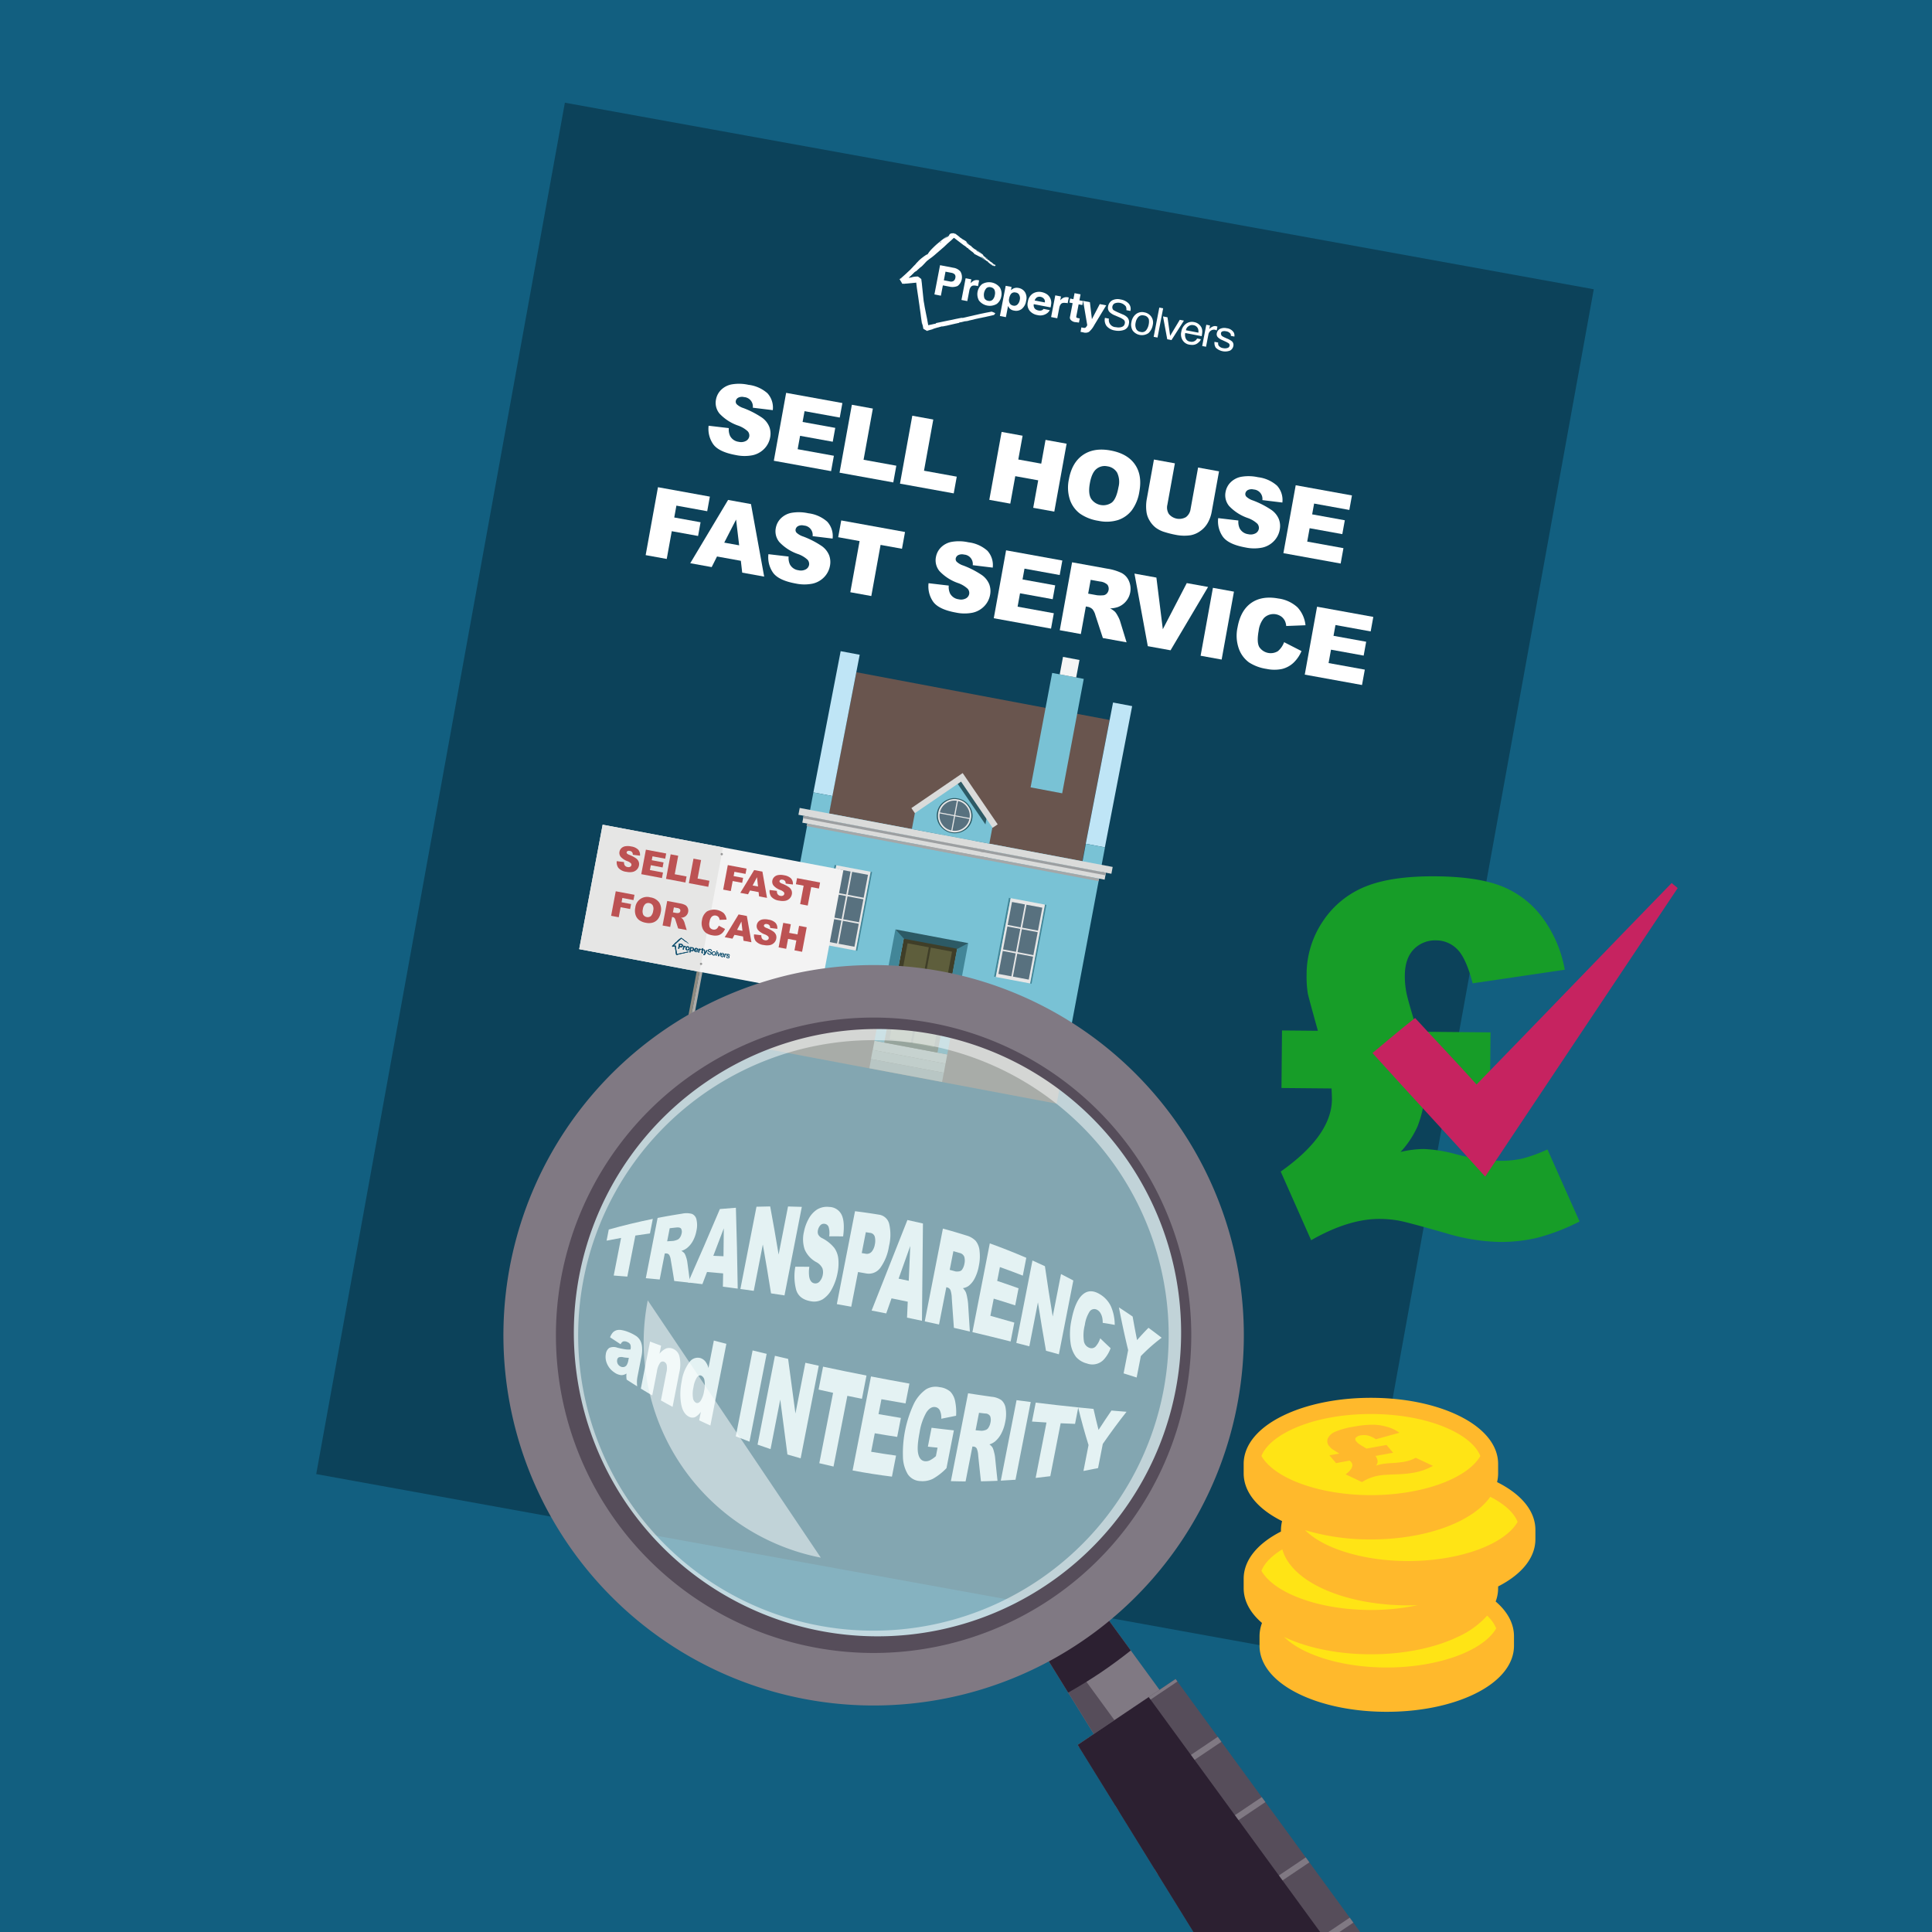 <svg xmlns="http://www.w3.org/2000/svg" xmlns:xlink="http://www.w3.org/1999/xlink" width="600" height="600" viewBox="0 0 600 600">
  <rect x="0" y="0" width="600" height="600" fill="#333333" stroke="none"/>
  <defs>
    <style>
      .cls-1 {
        fill: none;
      }

      .cls-2 {
        fill: #125f80;
        fill-rule: evenodd;
      }

      .cls-3 {
        fill: #0c425a;
        stroke: #0c425a;
        stroke-miterlimit: 10;
        stroke-width: 7.2px;
      }

      .cls-4, .cls-41 {
        fill: #fff;
      }

      .cls-5 {
        fill: #69554e;
      }

      .cls-6 {
        fill: #bfe5f6;
      }

      .cls-7 {
        fill: #79c2d5;
      }

      .cls-8 {
        fill: #695143;
      }

      .cls-9 {
        fill: #f5f5f5;
      }

      .cls-10 {
        fill: #428698;
      }

      .cls-11 {
        fill: #e6e6e6;
      }

      .cls-12 {
        fill: #58717f;
      }

      .cls-13 {
        fill: #b3afa4;
      }

      .cls-14 {
        fill: #a8a69c;
      }

      .cls-15 {
        fill: #929189;
      }

      .cls-16 {
        fill: #3f3e28;
      }

      .cls-17 {
        fill: #5e5e3c;
      }

      .cls-18 {
        fill: #c3996b;
      }

      .cls-19 {
        fill: #2c5a65;
      }

      .cls-20 {
        fill: #dadbda;
      }

      .cls-21 {
        fill: #a4a7a8;
      }

      .cls-22 {
        fill: #9c9fa1;
      }

      .cls-23 {
        fill: #8f8a80;
      }

      .cls-24 {
        fill: #afaca8;
      }

      .cls-25 {
        fill: #f3f3f3;
      }

      .cls-26 {
        fill: #e6e6e5;
      }

      .cls-27 {
        fill: #989898;
      }

      .cls-28 {
        fill: #bc5253;
      }

      .cls-29 {
        fill: #11506f;
      }

      .cls-30 {
        fill: #179d28;
      }

      .cls-31 {
        fill: #c62360;
      }

      .cls-32 {
        fill: #ffe415;
      }

      .cls-33 {
        fill: #ffb92c;
      }

      .cls-34 {
        isolation: isolate;
      }

      .cls-35 {
        clip-path: url(#clip-path);
      }

      .cls-36 {
        fill: #d2e9eb;
        opacity: 0.6;
      }

      .cls-37 {
        fill: #807983;
      }

      .cls-38 {
        fill: #564d5a;
      }

      .cls-39 {
        fill: #2c2031;
      }

      .cls-40, .cls-41 {
        opacity: 0.5;
      }
    </style>
    <clipPath id="clip-path">
      <polygon class="cls-1" points="420.164 460.769 407.392 445.358 433.085 440.827 445.857 456.239 420.164 460.769"/>
    </clipPath>
  </defs>
  <title>circles-Sell Your House Fast</title>
  <g id="Layer_2" data-name="Layer 2">
    <polygon class="cls-2" points="-30 -16 630 -16 630 629.932 -30 629.932 -30 -16 -30 -16"/>
  </g>
  <g id="Layer_1" data-name="Layer 1">
    <g>
      <path class="cls-3" d="M178.329,36.077,102.388,454.89l312.449,56.654,75.94-418.813Z"/>
      <g>
        <path class="cls-4" d="M220.069,132.216l6.27.736a4.803,4.803,0,0,0,.403,2.45,3.502,3.502,0,0,0,2.645,1.803,3.243,3.243,0,0,0,2.269-.265,1.993,1.993,0,0,0,1.031-1.382,1.967,1.967,0,0,0-.454-1.598,8.486,8.486,0,0,0-3.117-1.828,14.403,14.403,0,0,1-5.649-3.67,5.233,5.233,0,0,1-1.104-4.405,5.622,5.622,0,0,1,1.5-2.9,6.34,6.34,0,0,1,3.246-1.759,13.454,13.454,0,0,1,5.337.112,10.793,10.793,0,0,1,5.893,2.621,6.604,6.604,0,0,1,1.658,5.242l-6.208-.755a2.918,2.918,0,0,0-2.701-3.298,2.659,2.659,0,0,0-1.8.172,1.5,1.5,0,0,0-.788,1.067,1.197,1.197,0,0,0,.31.994,5.445,5.445,0,0,0,2.046,1.173,27.756,27.756,0,0,1,5.784,2.973,6.545,6.545,0,0,1,2.267,2.826,6.018,6.018,0,0,1,.276,3.274,6.806,6.806,0,0,1-1.8,3.537,7.152,7.152,0,0,1-3.608,2.029,12.902,12.902,0,0,1-5.239-.038q-5.38-.976-7.077-3.423A8.295,8.295,0,0,1,220.069,132.216Z"/>
        <path class="cls-4" d="M244.144,122.004l17.467,3.166-.816,4.504-10.935-1.982-.607,3.352,10.143,1.839-.78,4.303-10.143-1.839-.754,4.157,11.251,2.04-.866,4.776L240.32,143.096Z"/>
        <path class="cls-4" d="M264.554,125.704l6.517,1.182-2.882,15.899,10.172,1.844-.942,5.193-16.689-3.025Z"/>
        <path class="cls-4" d="M283.322,129.107l6.518,1.182-2.882,15.898,10.172,1.844-.942,5.193-16.69-3.025Z"/>
        <path class="cls-4" d="M311.062,134.137l6.517,1.182-1.338,7.381,7.123,1.291,1.338-7.381,6.545,1.188-3.824,21.092-6.545-1.188,1.547-8.531-7.123-1.291-1.547,8.531-6.517-1.182Z"/>
        <path class="cls-4" d="M331.959,148.833q.938-5.164,4.336-7.52t8.536-1.424q5.264.954,7.601,4.298,2.338,3.343,1.414,8.437a13.194,13.194,0,0,1-2.345,5.839,9.02,9.02,0,0,1-4.264,3.03,12.061,12.061,0,0,1-6.103.254,13.7,13.7,0,0,1-5.699-2.208,9.034,9.034,0,0,1-3.14-4.284A12.136,12.136,0,0,1,331.959,148.833Zm6.513,1.211q-.579,3.195.354,4.805a4.566,4.566,0,0,0,6.476,1.204q1.399-1.159,2.039-4.697a6.635,6.635,0,0,0-.41-4.57,4.177,4.177,0,0,0-3.01-1.965,4.021,4.021,0,0,0-3.418.822Q339.055,146.82,338.472,150.044Z"/>
        <path class="cls-4" d="M372.08,145.2l6.502,1.179-2.278,12.567a10.789,10.789,0,0,1-1.222,3.424,7.745,7.745,0,0,1-2.354,2.572,7.4,7.4,0,0,1-2.928,1.273,13.363,13.363,0,0,1-4.689-.122,29.149,29.149,0,0,1-3.32-.825,8.938,8.938,0,0,1-2.888-1.406,7.747,7.747,0,0,1-1.907-2.225,6.777,6.777,0,0,1-.947-2.682,12.747,12.747,0,0,1,.042-3.675l2.278-12.567,6.502,1.18-2.332,12.865a3.732,3.732,0,0,0,.468,2.869,4.188,4.188,0,0,0,5.292.974,3.72,3.72,0,0,0,1.449-2.535Z"/>
        <path class="cls-4" d="M378.32,160.909l6.271.736a4.808,4.808,0,0,0,.403,2.451,3.499,3.499,0,0,0,2.646,1.802,3.234,3.234,0,0,0,2.27-.265,1.995,1.995,0,0,0,1.03-1.381,1.968,1.968,0,0,0-.453-1.598,8.48,8.48,0,0,0-3.116-1.829,14.431,14.431,0,0,1-5.65-3.669,5.233,5.233,0,0,1-1.103-4.405,5.615,5.615,0,0,1,1.498-2.901,6.359,6.359,0,0,1,3.247-1.759,13.451,13.451,0,0,1,5.336.113,10.783,10.783,0,0,1,5.893,2.621,6.599,6.599,0,0,1,1.658,5.241l-6.208-.754a2.919,2.919,0,0,0-2.701-3.299,2.662,2.662,0,0,0-1.801.172,1.503,1.503,0,0,0-.787,1.068,1.191,1.191,0,0,0,.31.993,5.437,5.437,0,0,0,2.047,1.173,27.818,27.818,0,0,1,5.783,2.974,6.54,6.54,0,0,1,2.267,2.825,6.019,6.019,0,0,1,.275,3.274,6.79,6.79,0,0,1-1.8,3.537,7.143,7.143,0,0,1-3.607,2.029,12.902,12.902,0,0,1-5.24-.037q-5.382-.976-7.076-3.423A8.303,8.303,0,0,1,378.32,160.909Z"/>
        <path class="cls-4" d="M402.396,150.697l17.466,3.167-.816,4.504L408.11,156.385l-.608,3.352,10.143,1.84-.78,4.302-10.143-1.839-.754,4.158,11.251,2.039-.866,4.777-17.782-3.225Z"/>
        <path class="cls-4" d="M204.34,151.307l16.113,2.922-.822,4.532-9.568-1.734-.668,3.683,8.173,1.482-.772,4.258-8.173-1.482-1.563,8.619-6.545-1.188Z"/>
        <path class="cls-4" d="M230.077,174.162l-7.399-1.341-1.659,3.295-6.654-1.207,11.751-19.654,7.109,1.289,4.1,22.529-6.824-1.237Zm-.525-4.807-.953-8.003-3.678,7.164Z"/>
        <path class="cls-4" d="M238.642,172.105l6.271.735a4.808,4.808,0,0,0,.403,2.451,3.503,3.503,0,0,0,2.645,1.802,3.238,3.238,0,0,0,2.27-.265,1.992,1.992,0,0,0,1.031-1.381,1.964,1.964,0,0,0-.454-1.598,8.478,8.478,0,0,0-3.117-1.829,14.404,14.404,0,0,1-5.649-3.669,5.232,5.232,0,0,1-1.103-4.405,5.621,5.621,0,0,1,1.5-2.901,6.354,6.354,0,0,1,3.246-1.759,13.476,13.476,0,0,1,5.336.113,10.794,10.794,0,0,1,5.893,2.621,6.603,6.603,0,0,1,1.658,5.242l-6.209-.755a2.918,2.918,0,0,0-2.701-3.298,2.652,2.652,0,0,0-1.799.172,1.5,1.5,0,0,0-.788,1.067,1.195,1.195,0,0,0,.31.993,5.435,5.435,0,0,0,2.046,1.173,27.75,27.75,0,0,1,5.784,2.974,6.551,6.551,0,0,1,2.267,2.825,6.022,6.022,0,0,1,.276,3.275,6.809,6.809,0,0,1-1.8,3.537,7.145,7.145,0,0,1-3.608,2.028,12.882,12.882,0,0,1-5.239-.037q-5.38-.976-7.077-3.423A8.301,8.301,0,0,1,238.642,172.105Z"/>
        <path class="cls-4" d="M261.252,161.626l19.81,3.592-.944,5.208-6.646-1.205-2.88,15.884-6.518-1.182,2.88-15.884-6.646-1.205Z"/>
        <path class="cls-4" d="M288.374,181.121l6.271.736a4.81,4.81,0,0,0,.403,2.451,3.504,3.504,0,0,0,2.645,1.802,3.238,3.238,0,0,0,2.269-.265,1.992,1.992,0,0,0,1.031-1.381,1.964,1.964,0,0,0-.454-1.598,8.476,8.476,0,0,0-3.117-1.829,14.427,14.427,0,0,1-5.65-3.669,5.236,5.236,0,0,1-1.103-4.405,5.627,5.627,0,0,1,1.498-2.901,6.362,6.362,0,0,1,3.247-1.759,13.451,13.451,0,0,1,5.335.113,10.783,10.783,0,0,1,5.894,2.621,6.598,6.598,0,0,1,1.657,5.241l-6.208-.754a2.917,2.917,0,0,0-2.701-3.299,2.663,2.663,0,0,0-1.799.172,1.505,1.505,0,0,0-.789,1.068,1.197,1.197,0,0,0,.311.993,5.427,5.427,0,0,0,2.046,1.173,27.861,27.861,0,0,1,5.784,2.973,6.549,6.549,0,0,1,2.267,2.826,6.019,6.019,0,0,1,.275,3.275,6.801,6.801,0,0,1-1.8,3.537,7.147,7.147,0,0,1-3.607,2.029,12.903,12.903,0,0,1-5.24-.037q-5.38-.976-7.077-3.423A8.303,8.303,0,0,1,288.374,181.121Z"/>
        <path class="cls-4" d="M312.449,170.909l17.467,3.167L329.1,178.58l-10.935-1.982-.608,3.352L327.7,181.788l-.78,4.302-10.143-1.84-.754,4.158,11.251,2.04-.866,4.776L308.625,192.001Z"/>
        <path class="cls-4" d="M329.121,195.717l3.824-21.092,10.862,1.97a16.062,16.062,0,0,1,4.524,1.355,5.007,5.007,0,0,1,2.227,2.388,6.05,6.05,0,0,1-3.371,8.178,8.034,8.034,0,0,1-2.441.421,6.561,6.561,0,0,1,1.557,1.085,6.671,6.671,0,0,1,.842,1.298,8.495,8.495,0,0,1,.675,1.476l2.048,6.684-7.364-1.335-2.314-7.077a4.99,4.99,0,0,0-.886-1.84,2.777,2.777,0,0,0-1.508-.778l-.575-.104-1.553,8.56Zm8.82-11.358,2.748.499a10.028,10.028,0,0,0,1.779.024,1.749,1.749,0,0,0,1.177-.47,2.167,2.167,0,0,0,.269-2.834,3.978,3.978,0,0,0-2.331-.988l-2.863-.518Z"/>
        <path class="cls-4" d="M352.318,178.138l6.812,1.235,1.995,16.039,7.438-14.328,6.615,1.199-11.655,19.672-7.063-1.281Z"/>
        <path class="cls-4" d="M376.684,182.556l6.532,1.185-3.824,21.092-6.532-1.185Z"/>
        <path class="cls-4" d="M398.79,199.433l5.399,2.763a10.719,10.719,0,0,1-2.541,3.686,7.994,7.994,0,0,1-3.513,1.874,11.669,11.669,0,0,1-4.817-.026,13.771,13.771,0,0,1-5.437-2.018,9.033,9.033,0,0,1-3.125-4.197,12.097,12.097,0,0,1-.415-6.728q.948-5.234,4.243-7.539,3.293-2.306,8.386-1.383a10.877,10.877,0,0,1,5.975,2.747,9.636,9.636,0,0,1,2.49,5.563l-5.987.237a4.993,4.993,0,0,0-.377-1.524,3.814,3.814,0,0,0-1.13-1.393,4.181,4.181,0,0,0-5.415.442,7.68,7.68,0,0,0-1.645,3.991q-.637,3.507.192,4.999a4.271,4.271,0,0,0,5.774,1.306A6.588,6.588,0,0,0,398.79,199.433Z"/>
        <path class="cls-4" d="M409.027,188.42l17.466,3.168-.816,4.504-10.935-1.983-.607,3.352,10.143,1.839-.78,4.303-10.143-1.84-.754,4.158,11.251,2.04-.866,4.776-17.782-3.225Z"/>
      </g>
      <g>
        <g id="Symbol_9_0_Layer2_0_MEMBER_8_MEMBER_0_FILL" data-name="Symbol 9 0 Layer2 0 MEMBER 8 MEMBER 0 FILL">
          <path class="cls-5" d="M265.962,208.768l-8.559,43.853,78.708,14.836,8.474-43.869Z"/>
        </g>
        <g id="Symbol_9_0_Layer2_0_MEMBER_8_MEMBER_1_FILL" data-name="Symbol 9 0 Layer2 0 MEMBER 8 MEMBER 1 FILL">
          <path class="cls-6" d="M266.986,203.34l-5.909-1.114-8.474,43.869,5.909,1.114Z"/>
        </g>
        <g id="Symbol_9_0_Layer2_0_MEMBER_8_MEMBER_2_FILL" data-name="Symbol 9 0 Layer2 0 MEMBER 8 MEMBER 2 FILL">
          <path class="cls-6" d="M345.666,218.171l-8.474,43.868,5.937,1.119,8.474-43.868Z"/>
        </g>
        <g id="Symbol_9_0_Layer2_0_MEMBER_8_MEMBER_3_FILL" data-name="Symbol 9 0 Layer2 0 MEMBER 8 MEMBER 3 FILL">
          <path class="cls-7" d="M343.157,263.164l-5.937-1.119-1.023,5.428-78.708-14.836,1.023-5.428-5.909-1.114-10.999,58.353,90.554,17.069Z"/>
        </g>
        <g id="Symbol_9_0_Layer2_0_MEMBER_8_MEMBER_4_FILL" data-name="Symbol 9 0 Layer2 0 MEMBER 8 MEMBER 4 FILL">
          <path class="cls-8" d="M241.609,304.419l-4.008,21.26,90.554,17.069,4.007-21.26Z"/>
        </g>
        <g id="Symbol_9_0_Layer2_0_MEMBER_8_MEMBER_5_FILL" data-name="Symbol 9 0 Layer2 0 MEMBER 8 MEMBER 5 FILL">
          <path class="cls-7" d="M329.869,246.372l6.699-35.538-9.81-1.849-6.699,35.537Z"/>
        </g>
        <g id="Symbol_9_0_Layer2_0_MEMBER_8_MEMBER_6_FILL" data-name="Symbol 9 0 Layer2 0 MEMBER 8 MEMBER 6 FILL">
          <path class="cls-9" d="M335.244,204.964,330.127,204l-1.023,5.428,5.117.965Z"/>
        </g>
        <g id="Symbol_9_0_Layer2_0_MEMBER_8_MEMBER_7_MEMBER_0_FILL" data-name="Symbol 9 0 Layer2 0 MEMBER 8 MEMBER 7 MEMBER 0 FILL">
          <path class="cls-10" d="M324.978,281.021l-.537-.101-4.615,24.483.537.101Z"/>
        </g>
        <g id="Symbol_9_0_Layer2_0_MEMBER_8_MEMBER_7_MEMBER_1_FILL" data-name="Symbol 9 0 Layer2 0 MEMBER 8 MEMBER 7 MEMBER 1 FILL">
          <path class="cls-10" d="M313.867,278.926l-.537-.101-4.615,24.483.537.101Z"/>
        </g>
        <g id="Symbol_9_0_Layer2_0_MEMBER_8_MEMBER_7_MEMBER_2_FILL" data-name="Symbol 9 0 Layer2 0 MEMBER 8 MEMBER 7 MEMBER 2 FILL">
          <path class="cls-11" d="M313.867,278.926,309.252,303.41l10.658,2.009,4.615-24.483Z"/>
        </g>
        <g id="Symbol_9_0_Layer2_0_MEMBER_8_MEMBER_7_MEMBER_3_FILL" data-name="Symbol 9 0 Layer2 0 MEMBER 8 MEMBER 7 MEMBER 3 FILL">
          <path class="cls-12" d="M315.914,296.175l-1.343,7.124,4.919.927,1.343-7.125-4.919-.927m6.443-7.159,1.343-7.124-4.919-.927-1.343,7.125,4.919.927m-.091.481-4.919-.927-1.343,7.125,4.919.927,1.343-7.124m-9.414-1.775-1.343,7.124,4.014.757,1.343-7.125-4.014-.757m-1.433,7.605-1.343,7.124,4.015.757,1.343-7.124-4.014-.757m2.867-15.21-1.343,7.125,4.014.757,1.343-7.125Z"/>
        </g>
        <g id="Symbol_9_0_Layer2_0_MEMBER_8_MEMBER_8_MEMBER_0_FILL" data-name="Symbol 9 0 Layer2 0 MEMBER 8 MEMBER 8 MEMBER 0 FILL">
          <path class="cls-10" d="M270.837,270.816l-.537-.101-4.615,24.483.537.101Z"/>
        </g>
        <g id="Symbol_9_0_Layer2_0_MEMBER_8_MEMBER_8_MEMBER_1_FILL" data-name="Symbol 9 0 Layer2 0 MEMBER 8 MEMBER 8 MEMBER 1 FILL">
          <path class="cls-10" d="M259.726,268.721l-.537-.101-4.615,24.483.537.101Z"/>
        </g>
        <g id="Symbol_9_0_Layer2_0_MEMBER_8_MEMBER_8_MEMBER_2_FILL" data-name="Symbol 9 0 Layer2 0 MEMBER 8 MEMBER 8 MEMBER 2 FILL">
          <path class="cls-11" d="M265.77,295.214l4.615-24.483-10.658-2.009-4.615,24.483Z"/>
        </g>
        <g id="Symbol_9_0_Layer2_0_MEMBER_8_MEMBER_8_MEMBER_3_FILL" data-name="Symbol 9 0 Layer2 0 MEMBER 8 MEMBER 8 MEMBER 3 FILL">
          <path class="cls-12" d="M257.279,285.123l-1.343,7.124,4.015.757,1.343-7.124-4.014-.757m9.414,1.774-4.919-.927-1.343,7.124,4.919.927,1.343-7.125m-3.876-9.104,1.343-7.125-4.015-.757-1.343,7.125,4.014.757m-.09.481-4.015-.757-1.343,7.124,4.014.757,1.343-7.125m5.4,1.018-4.919-.927-1.343,7.125,4.919.927,1.343-7.124m1.433-7.605-4.919-.927-1.343,7.125,4.919.927Z"/>
        </g>
        <g id="Symbol_9_0_Layer2_0_MEMBER_8_MEMBER_9_FILL" data-name="Symbol 9 0 Layer2 0 MEMBER 8 MEMBER 9 FILL">
          <path class="cls-13" d="M293.638,330.328l.538-2.855-22.589-4.258-.538,2.855Z"/>
        </g>
        <g id="Symbol_9_0_Layer2_0_MEMBER_8_MEMBER_10_FILL" data-name="Symbol 9 0 Layer2 0 MEMBER 8 MEMBER 10 FILL">
          <path class="cls-14" d="M293.106,333.156l.533-2.827-22.617-4.263-.533,2.827Z"/>
        </g>
        <g id="Symbol_9_0_Layer2_0_MEMBER_8_MEMBER_11_FILL" data-name="Symbol 9 0 Layer2 0 MEMBER 8 MEMBER 11 FILL">
          <path class="cls-15" d="M292.567,336.011l.538-2.855-22.589-4.258-.538,2.855Z"/>
        </g>
        <g id="Symbol_9_0_Layer2_0_MEMBER_8_MEMBER_12_MEMBER_0_FILL" data-name="Symbol 9 0 Layer2 0 MEMBER 8 MEMBER 12 MEMBER 0 FILL">
          <path class="cls-16" d="M297.448,293.807l-16.624-3.133-6.24,33.106,16.624,3.133Z"/>
        </g>
        <g id="Symbol_9_0_Layer2_0_MEMBER_8_MEMBER_12_MEMBER_1_MEMBER_0_FILL" data-name="Symbol 9 0 Layer2 0 MEMBER 8 MEMBER 12 MEMBER 1 MEMBER 0 FILL">
          <path class="cls-17" d="M285.378,310.474l3.07-16.284-6.587-1.242-3.07,16.285Z"/>
        </g>
        <g id="Symbol_9_0_Layer2_0_MEMBER_8_MEMBER_12_MEMBER_1_MEMBER_1_FILL" data-name="Symbol 9 0 Layer2 0 MEMBER 8 MEMBER 12 MEMBER 1 MEMBER 1 FILL">
          <path class="cls-17" d="M289.069,294.306,286,310.591l6.587,1.242,3.07-16.284Z"/>
        </g>
        <g id="Symbol_9_0_Layer2_0_MEMBER_8_MEMBER_12_MEMBER_2_MEMBER_0_FILL" data-name="Symbol 9 0 Layer2 0 MEMBER 8 MEMBER 12 MEMBER 2 MEMBER 0 FILL">
          <path class="cls-17" d="M282.846,323.903l2.132-11.309-6.587-1.242L276.259,322.661Z"/>
        </g>
        <g id="Symbol_9_0_Layer2_0_MEMBER_8_MEMBER_12_MEMBER_2_MEMBER_1_FILL" data-name="Symbol 9 0 Layer2 0 MEMBER 8 MEMBER 12 MEMBER 2 MEMBER 1 FILL">
          <path class="cls-17" d="M290.056,325.262l2.132-11.309L285.6,312.711,283.468,324.02Z"/>
        </g>
        <g id="Symbol_9_0_Layer2_0_MEMBER_8_MEMBER_13_FILL" data-name="Symbol 9 0 Layer2 0 MEMBER 8 MEMBER 13 FILL">
          <path class="cls-18" d="M292.759,313.095a1.207,1.207,0,0,0-.225-.979,1.32,1.32,0,0,0-1.866-.352,1.207,1.207,0,0,0-.566.83,1.239,1.239,0,0,0,.22,1.008,1.299,1.299,0,0,0,.858.572,1.376,1.376,0,0,0,1.579-1.078Z"/>
        </g>
        <g id="Symbol_9_0_Layer2_0_MEMBER_8_MEMBER_14_FILL" data-name="Symbol 9 0 Layer2 0 MEMBER 8 MEMBER 14 FILL">
          <path class="cls-10" d="M280.825,290.674l-2.748-2.04L271.559,323.21l3.025.57Z"/>
        </g>
        <g id="Symbol_9_0_Layer2_0_MEMBER_8_MEMBER_15_FILL" data-name="Symbol 9 0 Layer2 0 MEMBER 8 MEMBER 15 FILL">
          <path class="cls-10" d="M300.694,292.897l-3.302.9-6.24,33.106,3.025.57Z"/>
        </g>
        <g id="Symbol_9_0_Layer2_0_MEMBER_8_MEMBER_16_FILL" data-name="Symbol 9 0 Layer2 0 MEMBER 8 MEMBER 16 FILL">
          <path class="cls-19" d="M278.133,288.644l2.588,2.889,16.624,3.133,3.349-1.769Z"/>
        </g>
        <g id="Symbol_9_0_Layer2_0_MEMBER_8_MEMBER_17_MEMBER_0_FILL" data-name="Symbol 9 0 Layer2 0 MEMBER 8 MEMBER 17 MEMBER 0 FILL">
          <path class="cls-20" d="M287.99,260.582l-.405,2.149,55.469,10.456.405-2.149Z"/>
        </g>
        <g id="Symbol_9_0_Layer2_0_MEMBER_8_MEMBER_17_MEMBER_1_FILL" data-name="Symbol 9 0 Layer2 0 MEMBER 8 MEMBER 17 MEMBER 1 FILL">
          <path class="cls-20" d="M292.772,259.287l-.4,2.12,52.783,9.949.4-2.12Z"/>
        </g>
        <g id="Symbol_9_0_Layer2_0_MEMBER_8_MEMBER_17_MEMBER_2_FILL" data-name="Symbol 9 0 Layer2 0 MEMBER 8 MEMBER 17 MEMBER 2 FILL">
          <path class="cls-21" d="M286.595,262.544l-.149.792L341.18,273.653l.149-.792Z"/>
        </g>
        <g id="Symbol_9_0_Layer2_0_MEMBER_8_MEMBER_17_MEMBER_3_FILL" data-name="Symbol 9 0 Layer2 0 MEMBER 8 MEMBER 17 MEMBER 3 FILL">
          <path class="cls-22" d="M288.584,260.694l-.149.792L343.31,271.829l.149-.792Z"/>
        </g>
        <g id="Symbol_9_0_Layer2_0_MEMBER_8_MEMBER_17_MEMBER_4_FILL" data-name="Symbol 9 0 Layer2 0 MEMBER 8 MEMBER 17 MEMBER 4 FILL">
          <path class="cls-20" d="M304.152,265.853l.405-2.149L249.569,253.34l-.405,2.149Z"/>
        </g>
        <g id="Symbol_9_0_Layer2_0_MEMBER_8_MEMBER_17_MEMBER_5_FILL" data-name="Symbol 9 0 Layer2 0 MEMBER 8 MEMBER 17 MEMBER 5 FILL">
          <path class="cls-20" d="M301.984,263.22l.4-2.12-54.027-10.184-.4,2.12Z"/>
        </g>
        <g id="Symbol_9_0_Layer2_0_MEMBER_8_MEMBER_17_MEMBER_6_FILL" data-name="Symbol 9 0 Layer2 0 MEMBER 8 MEMBER 17 MEMBER 6 FILL">
          <path class="cls-21" d="M306.802,267.172l.149-.792-56.317-10.615-.149.792Z"/>
        </g>
        <g id="Symbol_9_0_Layer2_0_MEMBER_8_MEMBER_17_MEMBER_7_FILL" data-name="Symbol 9 0 Layer2 0 MEMBER 8 MEMBER 17 MEMBER 7 FILL">
          <path class="cls-22" d="M305.623,264.725l.149-.792L249.569,253.34l-.149.792Z"/>
        </g>
        <g id="Symbol_9_0_Layer2_0_MEMBER_8_MEMBER_18_FILL" data-name="Symbol 9 0 Layer2 0 MEMBER 8 MEMBER 18 FILL">
          <path class="cls-7" d="M298.851,240.701l-14.513,10.673-1.151,6.107,24.059,4.535,1.151-6.107Z"/>
        </g>
        <g id="Symbol_9_0_Layer2_0_MEMBER_8_MEMBER_19_FILL" data-name="Symbol 9 0 Layer2 0 MEMBER 8 MEMBER 19 FILL">
          <path class="cls-19" d="M298.555,241.494l-1.382,1.584,8.861,12.942.528-2.799Z"/>
        </g>
        <g id="Symbol_9_0_Layer2_0_MEMBER_8_MEMBER_20_FILL" data-name="Symbol 9 0 Layer2 0 MEMBER 8 MEMBER 20 FILL">
          <path class="cls-20" d="M284.12,252.533l14.347-9.796,9.796,14.348,1.579-1.078-10.875-15.927-15.927,10.875Z"/>
        </g>
        <g id="Symbol_9_0_Layer2_0_MEMBER_8_MEMBER_21_MEMBER_0_FILL" data-name="Symbol 9 0 Layer2 0 MEMBER 8 MEMBER 21 MEMBER 0 FILL">
          <path class="cls-19" d="M297.482,247.967a5.327,5.327,0,0,0-4.143.859,5.154,5.154,0,0,0-2.326,3.485,5.215,5.215,0,0,0,.897,4.092,5.629,5.629,0,0,0,7.69,1.45,5.215,5.215,0,0,0,2.326-3.485,5.154,5.154,0,0,0-.897-4.092A5.327,5.327,0,0,0,297.482,247.967Z"/>
        </g>
        <g id="Symbol_9_0_Layer2_0_MEMBER_8_MEMBER_21_MEMBER_1_FILL" data-name="Symbol 9 0 Layer2 0 MEMBER 8 MEMBER 21 MEMBER 1 FILL">
          <path class="cls-11" d="M297.428,248.25a4.984,4.984,0,0,0-3.873.822A4.923,4.923,0,0,0,291.38,252.38a5.178,5.178,0,0,0,10.178,1.919,4.924,4.924,0,0,0-.822-3.873A4.984,4.984,0,0,0,297.428,248.25Z"/>
        </g>
        <g id="Symbol_9_0_Layer2_0_MEMBER_8_MEMBER_21_MEMBER_2_MEMBER_0_FILL" data-name="Symbol 9 0 Layer2 0 MEMBER 8 MEMBER 21 MEMBER 2 MEMBER 0 FILL">
          <path class="cls-12" d="M296.273,253.448l-4.439-.837a4.531,4.531,0,0,0,.771,3.366,4.481,4.481,0,0,0,2.831,1.91Z"/>
        </g>
        <g id="Symbol_9_0_Layer2_0_MEMBER_8_MEMBER_21_MEMBER_2_MEMBER_1_FILL" data-name="Symbol 9 0 Layer2 0 MEMBER 8 MEMBER 21 MEMBER 2 MEMBER 1 FILL">
          <path class="cls-12" d="M296.332,253.137l.837-4.439a4.48,4.48,0,0,0-3.332.748,4.53,4.53,0,0,0-1.943,2.854Z"/>
        </g>
        <g id="Symbol_9_0_Layer2_0_MEMBER_8_MEMBER_21_MEMBER_2_MEMBER_2_FILL" data-name="Symbol 9 0 Layer2 0 MEMBER 8 MEMBER 21 MEMBER 2 MEMBER 2 FILL">
          <path class="cls-12" d="M301.051,254.349l-4.439-.837-.837,4.439a4.481,4.481,0,0,0,3.332-.748A4.531,4.531,0,0,0,301.051,254.349Z"/>
        </g>
        <g id="Symbol_9_0_Layer2_0_MEMBER_8_MEMBER_21_MEMBER_2_MEMBER_3_FILL" data-name="Symbol 9 0 Layer2 0 MEMBER 8 MEMBER 21 MEMBER 2 MEMBER 3 FILL">
          <path class="cls-12" d="M297.507,248.762l-.837,4.439,4.439.837a4.53,4.53,0,0,0-.771-3.366A4.481,4.481,0,0,0,297.507,248.762Z"/>
        </g>
      </g>
      <g>
        <polygon class="cls-23" points="218.066 292.678 217.834 293.908 212.4 322.734 213.279 322.9 218.944 292.843 218.066 292.678"/>
        <polygon class="cls-24" points="218.945 292.844 218.713 294.074 213.28 322.9 214.159 323.066 219.825 293.009 218.945 292.844"/>
        <rect class="cls-25" x="201.233" y="244.442" width="39.328" height="76.083" transform="translate(-97.615 447.233) rotate(-79.325)"/>
        <rect class="cls-26" x="182.541" y="259.94" width="39.328" height="38.041" transform="translate(-109.382 425.994) rotate(-79.325)"/>
        <path class="cls-27" d="M224.208,264.917a.358.358,0,1,1-.418.286.358.358,0,0,1,.418-.286"/>
        <path class="cls-27" d="M217.785,298.995a.357.357,0,1,1-.418.286.358.358,0,0,1,.418-.286"/>
        <g>
          <path class="cls-28" d="M191.538,267.44l2.265.281a1.749,1.749,0,0,0,.14.888,1.264,1.264,0,0,0,.952.657,1.17,1.17,0,0,0,.821-.089.722.722,0,0,0,.376-.497.707.707,0,0,0-.16-.578,3.04,3.04,0,0,0-1.121-.669,5.195,5.195,0,0,1-2.034-1.342,1.89,1.89,0,0,1-.388-1.595,2.044,2.044,0,0,1,.549-1.046,2.298,2.298,0,0,1,1.178-.627,4.863,4.863,0,0,1,1.929.054,3.89,3.89,0,0,1,2.124.963,2.388,2.388,0,0,1,.586,1.899l-2.242-.287a1.055,1.055,0,0,0-.969-1.199.956.956,0,0,0-.65.057.545.545,0,0,0-.289.385.434.434,0,0,0,.11.359,1.964,1.964,0,0,0,.737.43,10.041,10.041,0,0,1,2.083,1.09,2.36,2.36,0,0,1,.812,1.026,2.178,2.178,0,0,1,.091,1.185,2.454,2.454,0,0,1-.66,1.274,2.579,2.579,0,0,1-1.309.724,4.64,4.64,0,0,1-1.895-.026,3.845,3.845,0,0,1-2.55-1.254A3.008,3.008,0,0,1,191.538,267.44Z"/>
          <path class="cls-28" d="M200.587,263.869l6.306,1.188-.306,1.625-3.948-.744-.228,1.211,3.663.69-.293,1.553-3.663-.691-.283,1.502,4.062.766-.325,1.725-6.42-1.21Z"/>
          <path class="cls-28" d="M208.274,265.318l2.353.443-1.082,5.74,3.672.692-.353,1.875-6.025-1.136Z"/>
          <path class="cls-28" d="M215.371,266.655l2.353.444-1.082,5.74,3.672.692-.354,1.875-6.025-1.136Z"/>
          <path class="cls-28" d="M226.026,268.664l5.818,1.097-.308,1.636-3.455-.65-.25,1.33,2.951.556-.29,1.537-2.951-.556-.587,3.112-2.363-.446Z"/>
          <path class="cls-28" d="M235.593,277.052l-2.672-.504-.608,1.188-2.403-.453,4.298-7.076,2.567.483,1.426,8.155-2.464-.464Zm-.178-1.739-.325-2.896-1.348,2.581Z"/>
          <path class="cls-28" d="M239.013,276.39l2.266.281a1.74,1.74,0,0,0,.14.888,1.265,1.265,0,0,0,.952.657,1.171,1.171,0,0,0,.821-.09.721.721,0,0,0,.376-.496.709.709,0,0,0-.16-.579,3.038,3.038,0,0,0-1.122-.668,5.213,5.213,0,0,1-2.034-1.342,1.891,1.891,0,0,1-.388-1.596,2.032,2.032,0,0,1,.55-1.045,2.297,2.297,0,0,1,1.178-.627,4.865,4.865,0,0,1,1.929.054,3.894,3.894,0,0,1,2.123.963,2.386,2.386,0,0,1,.586,1.899l-2.242-.288a1.053,1.053,0,0,0-.968-1.199.965.965,0,0,0-.651.058.543.543,0,0,0-.288.384.433.433,0,0,0,.11.359,1.962,1.962,0,0,0,.737.431,9.991,9.991,0,0,1,2.083,1.09,2.342,2.342,0,0,1,.811,1.026,2.167,2.167,0,0,1,.092,1.185,2.465,2.465,0,0,1-.66,1.274,2.585,2.585,0,0,1-1.31.724,4.67,4.67,0,0,1-1.894-.026,3.846,3.846,0,0,1-2.55-1.255A3.005,3.005,0,0,1,239.013,276.39Z"/>
          <path class="cls-28" d="M247.532,272.718l7.153,1.349-.354,1.881-2.4-.452-1.081,5.734-2.353-.443,1.081-5.735-2.4-.452Z"/>
          <path class="cls-28" d="M191.227,276.794l5.818,1.097-.308,1.637-3.454-.651-.251,1.33,2.951.556-.29,1.538-2.951-.557-.587,3.112-2.364-.445Z"/>
          <path class="cls-28" d="M197.298,281.887a3.669,3.669,0,0,1,4.676-3.201,4.047,4.047,0,0,1,2.737,1.573,3.91,3.91,0,0,1,.49,3.054,4.774,4.774,0,0,1-.862,2.104,3.257,3.257,0,0,1-1.549,1.085,4.369,4.369,0,0,1-2.207.076,4.944,4.944,0,0,1-2.055-.811,3.268,3.268,0,0,1-1.124-1.558A4.393,4.393,0,0,1,197.298,281.887Zm2.353.454a2.604,2.604,0,0,0,.116,1.738,1.652,1.652,0,0,0,2.338.452,2.864,2.864,0,0,0,.749-1.693,2.393,2.393,0,0,0-.137-1.653,1.506,1.506,0,0,0-1.083-.718,1.454,1.454,0,0,0-1.237.288A2.605,2.605,0,0,0,199.65,282.341Z"/>
          <path class="cls-28" d="M205.77,287.422l1.436-7.615,3.922.738a5.804,5.804,0,0,1,1.633.502,1.801,1.801,0,0,1,.8.869,2.188,2.188,0,0,1-1.239,2.948,2.91,2.91,0,0,1-.884.145,1.618,1.618,0,0,1,.861.867,3.052,3.052,0,0,1,.241.535l.723,2.422-2.658-.501-.819-2.564a1.814,1.814,0,0,0-.316-.668,1.017,1.017,0,0,0-.543-.285l-.207-.039-.583,3.091Zm3.219-4.084.991.188a3.66,3.66,0,0,0,.643.013.635.635,0,0,0,.428-.167.787.787,0,0,0,.103-1.024,1.447,1.447,0,0,0-.84-.362l-1.033-.195Z"/>
          <path class="cls-28" d="M223.221,287.483l1.945,1.013a3.877,3.877,0,0,1-.927,1.325,2.887,2.887,0,0,1-1.274.669,4.234,4.234,0,0,1-1.742-.021,4.972,4.972,0,0,1-1.96-.743,3.253,3.253,0,0,1-1.119-1.525,4.369,4.369,0,0,1-.134-2.434,4.023,4.023,0,0,1,1.553-2.716,4.66,4.66,0,0,1,5.188.53,3.479,3.479,0,0,1,.887,2.018l-2.165.071a1.816,1.816,0,0,0-.133-.553,1.364,1.364,0,0,0-1.017-.772,1.406,1.406,0,0,0-1.348.412,2.792,2.792,0,0,0-.604,1.44,2.904,2.904,0,0,0,.056,1.808,1.545,1.545,0,0,0,2.084.486A2.383,2.383,0,0,0,223.221,287.483Z"/>
          <path class="cls-28" d="M230.758,290.83l-2.672-.504-.608,1.188-2.403-.453,4.298-7.076,2.567.483,1.426,8.155-2.464-.464Zm-.178-1.739-.325-2.896-1.348,2.58Z"/>
          <path class="cls-28" d="M234.178,290.168l2.266.281a1.743,1.743,0,0,0,.14.888,1.265,1.265,0,0,0,.952.657,1.171,1.171,0,0,0,.821-.09.722.722,0,0,0,.376-.496.709.709,0,0,0-.16-.579,3.054,3.054,0,0,0-1.122-.668,5.212,5.212,0,0,1-2.034-1.342,1.892,1.892,0,0,1-.388-1.596,2.029,2.029,0,0,1,.55-1.045,2.304,2.304,0,0,1,1.178-.628,4.885,4.885,0,0,1,1.929.055,3.894,3.894,0,0,1,2.124.963,2.386,2.386,0,0,1,.585,1.898l-2.242-.288a1.052,1.052,0,0,0-.968-1.198.96.96,0,0,0-.651.057.542.542,0,0,0-.288.384.433.433,0,0,0,.11.359,1.959,1.959,0,0,0,.737.431,10.006,10.006,0,0,1,2.083,1.089,2.355,2.355,0,0,1,.811,1.026,2.182,2.182,0,0,1,.092,1.185,2.458,2.458,0,0,1-.66,1.274,2.579,2.579,0,0,1-1.31.725,4.653,4.653,0,0,1-1.893-.026,3.841,3.841,0,0,1-2.55-1.255A3.004,3.004,0,0,1,234.178,290.168Z"/>
          <path class="cls-28" d="M243.243,286.599l2.353.443-.502,2.665,2.571.485.502-2.665,2.364.445-1.435,7.615-2.364-.445.581-3.08-2.571-.485-.581,3.081-2.353-.443Z"/>
        </g>
        <g>
          <path class="cls-29" d="M209.704,293.614l.001.001,0,0-.001-.001m.004.003.002.001,0,0-.004-.003,0,0,.003.002m1.815-2.174h0l-.004,0h-.001l.007,0h-.001m2.259,1.562.006.003.006.004.006.004.006.004.004.003.004.003.003.003.003.003-.006-.003-.007-.004-.007-.005-.007-.005.002.002.001.001,0,.001-.001,0-.01-.003-.022-.009-.029-.013-.033-.015-.017-.015-.02-.016-.015-.014-.004-.007-.002-.001-.002-.001-.002-.001-.001-.001-.014-.013.009.004.011.006.013.007.013.008-.004-.002-.003-.001-.003-.001-.003-.001.014.013.021.016.024.016.021.014,0-.004-.002-.004-.002-.003,0-.002.007.003.007.004.008.004.008.004.003.002.003.002.003.002.003.002Zm-.001-.03-.001.001h-.002l-.003,0-.004-.001-.004-.001,0-.003,0-.002.001-.001.002-.001h.002l.001,0,.001,0,.005.004.003.003.001.002m-2.094-1.539-.001.001-.002.002-.004.003h-.003l-.005,0h-.005l-.003,0,.006-.005.004,0,.004,0,.004,0,.004,0m-.013.006h.002l.004,0,0,0h-.006m-.143.006h-.005l-.002,0h-.003l-.006,0,0,0,0,0,0,0,0,0-.004-.003-.001-.001,0,0h.001l.01,0h.006Zm-.018-.013h0m-.002,0h0m-2.579,2.554-.005.003h0l.001.002.001.001,0,.001v0l0,0-.001-.001-.001-.002-.001-.002,0-.001.002-.002.002-.002,0,.001,0,.001,0,.001,0,.001m-.129-.225h0v0h0v0h0v0h0v0h0m.771.039h0l.001,0,.001.001.001.001v0l-.001-.001-.001-.001-.001-.001h0m.197.139h0l.019.013.013.009.007.005-.009-.006-.013-.009-.017-.012m.039.028.004.003-.003-.002,0,0m.482,2.429.014.009.01.006.005.003.002.001-.002-.001-.004-.002-.005-.003-.006-.003-.006-.004-.005-.003-.004-.002-.001-.001m3.566-3.426.003-.008a.033.033,0,0,0-.01-.014.236.236,0,0,0-.027-.023l.008.01.005.007.002.004-.001.001-.013-.005L213.8,292.93l-.03-.02-.032-.021-.006-.009-.013-.015-.02-.019-.026-.023-.012-.007-.008-.004-.005-.002-.003,0-.001,0-.001,0,0,0,0,0,0,.001-.001,0-.001,0-.001,0h-.002l-.016-.015-.017-.016-.012-.013-.001-.007a.079.079,0,0,1-.021-.011l-.017-.015-.017-.017a.148.148,0,0,0-.023-.017l-.006-.003-.004-.002-.003-.001-.002,0,0,0v0l0,.001,0,.001,0,.001,0,.001v.001l-.001,0h-.001l-.002,0-.003-.001-.004-.002-.036-.027-.039-.029-.037-.028-.031-.024-.009-.014-.011-.016-.006-.014a.005.005,0,0,1,.005-.006h.002l.003,0,.003.001.004.001.016.012.007.008.001.004-.003.001h-.005l-.001,0h-.004l-.002.001.002.004.009.007.017.011-.002-.004-.001-.003,0-.002.001-.001.006.002.01.006.012.008.014.009.014.009.013.008.011.005.008.002h0l-.019-.019-.026-.021-.03-.022-.031-.021.007.008-.033-.021-.039-.026c-.013-.009-.027-.019-.039-.029a.31.31,0,0,1-.031-.028h.002l.002,0,.001-.001.001-.001,0-.001.001-.001,0-.001.001-.001.001,0,.002,0,.003.001.005.002.006.004-.048-.035-.002-.001-.002-.001-.002-.001h-.002l-.001,0,.001.001.002.003.004.004-.018-.01-.017-.012-.015-.012-.013-.012a.239.239,0,0,0-.043-.029c-.026-.015-.059-.035-.093-.054l-.093-.053a.331.331,0,0,1-.04-.024h0l-.012-.009-.01-.008-.008-.007-.007-.007c.021.014.049.031.078.049l.088.054.072.044.031.018,0,0-.001,0-.001-.001-.002-.001a.707.707,0,0,0-.077-.052c-.041-.026-.094-.058-.147-.091s-.106-.065-.147-.092a.421.421,0,0,1-.074-.054l-.018-.012-.017-.011-.014-.008-.009-.003-.001,0-.001,0,0,.001,0,.001-.011-.009-.005-.005,0-.003.003-.001h.009l.003-.001.001-.002-.002-.004-.006-.006,0,0,0,.001,0,0-.001,0-.001,0-.002-.001-.002-.001-.003-.002-.028-.03a.698.698,0,0,1-.062-.039c-.022-.015-.044-.031-.067-.048s-.046-.033-.069-.048a.641.641,0,0,0-.067-.039l.021.007.025.008.03.012c.011.005.023.011.037.018l.007.009.01.005.015.008.015.008.011.003h.001l.001,0,0,0,0,0-.033-.026-.033-.024-.035-.022-.038-.022-.006-.006L212.3,291.76l-.006-.006-.005-.005-.001.003-.006-.007-.003-.004-.001-.002.001-.001h.001l.001,0,.001,0,.002,0,.004.001a.133.133,0,0,0-.04-.037c-.02-.015-.047-.031-.076-.048s-.059-.036-.088-.055a.731.731,0,0,1-.077-.056l-.013-.007-.004-.001-.005-.002-.017-.009-.062-.051-.058-.047-.059-.048-.066-.052-.01-.004-.008-.003-.006-.002-.004,0-.003.002.002.005.007.01.013.014-.073-.056.005.002.004.001.003.001.003,0,.003-.001.001-.002-.001-.003-.003-.004-.003-.004-.004-.004-.004-.005-.005-.005-.011-.01-.006-.006-.001-.001,0,0h0v0l.009,0-.004,0-.037.001-.04.001-.024.001,0,0-.002.001-.003.002-.014.009-.013.008-.011.006-.008.002-.003-.001-.001-.004.002-.007.005-.01-.02.013-.024.019-.025.024-.025.027v.008l-.004.012-.013.018a.311.311,0,0,1-.026.026l-.038.029-.021.016-.019.014-.032.023-.001,0-.001,0h-.002l-.005-.003,0-.006.002-.007-.002-.004a.357.357,0,0,1-.045.044.214.214,0,0,1-.033.021c-.011.006-.021.011-.034.019a.33.33,0,0,0-.046.038l-.041.041c-.015.015-.031.031-.045.046a.519.519,0,0,0-.035.04c-.008.011-.013.019-.011.022l-.025.022-.019.015-.013.008-.009.003-.004-.001-.003-.002-.002-.004-.001-.004-.054.048q.064-.06.13-.12t.133-.12q.067-.06.134-.119c.044-.04.089-.079.134-.118-.103.078-.211.16-.319.246s-.216.176-.318.267a3.939,3.939,0,0,0-.284.279,1.93,1.93,0,0,0-.216.28l-.002,0-.002,0h-.002l-.002,0a.328.328,0,0,0-.114.054c-.049.031-.107.073-.161.115s-.106.085-.144.118a.293.293,0,0,0-.061.061l-.056.063-.057.063-.058.063-.059.063q-.047.05-.096.1t-.098.101q-.05.05-.101.101t-.103.101l-.214.205-.099.092.004.007.005.009.006.011.008.013h.001l.001,0h.004v0h0v0h0l-.006.001-.001,0-.008-.013-.007-.012-.006-.01-.005-.008-.011.01-.056.052-.007.006.006.011.004.007.002.004.001.001-.001-.002-.003-.005-.004-.008-.005-.009-.005-.009-.004-.007-.003-.005-.001-.002.007.012.025.043.049.085.08.137h.002l.002,0,.005-.001.02-.003.04-.005.009-.001.009-.001.009-.001.009-.001.002.003.001.002.001.002,0,0,0,0-.001-.001-.001-.002-.002-.003.15-.018.149-.017.149-.017.148-.016.051-.005.028.22c.014.108.035.262.06.438s.052.371.079.567.054.387.077.557.042.316.054.42l.022.18-.006-.06-.004-.041-.004-.041-.006-.06.01.046.01.045.01.045.01.044.019.087.01.043.005.021.001.005.001.003,0,.001-.002-.001-.001-.001-.001,0h0l.011.007.03.017.042.025.048.028.047.028.041.024.029.017.011.006-.003-.002-.008-.005-.014-.009-.021-.012h.001l.012-.003.092-.025.09-.025.088-.024.087-.023c-.011,0-.019,0-.027,0s-.016,0-.026,0l-.037.002c-.015.001-.035.003-.06.006l.12-.022a1.001,1.001,0,0,1,.101-.035c.04-.012.084-.024.128-.036l.129-.034c.04-.01.076-.02.104-.029-.006.004-.004.006.002.007a.197.197,0,0,0,.033-.003l.051-.009.059-.012-.032,0,.046-.01.046-.01.046-.01.047-.01.082-.019.082-.019.081-.019.08-.019.082-.019.08-.019.077-.018.074-.017.013-.003.013-.003.013-.003.013-.003.001,0,.001,0,.001,0,.001,0,.023-.004.02-.003.017-.001.013,0,.233-.061c-.004.004.005.005.019.004s.033-.004.051-.007.034-.005.041-.006.007.001-.009.006c.041-.013.082-.024.123-.035s.082-.021.122-.03.08-.02.12-.03.078-.022.116-.034q.106-.024.211-.049t.211-.049q.105-.025.209-.05t.207-.05l.102-.025.013-.003.006-.002.003-.001.001,0h0l.006-.008.009-.013.012-.016.013-.018.015-.021.013-.018.002-.002h0l-.003.005v-.002l-.001-.005a.984.984,0,0,0-.172-.073l-.034-.01-.087.018-.268.058c-.097.022-.196.045-.297.068s-.203.047-.305.071-.203.049-.301.072-.194.047-.285.07l-.009.002-.009.002-.009.002-.009.002c-.017.004-.034.007-.05.009l-.047.006-.046.005-.048.005c-.085.02-.177.041-.273.062s-.198.043-.301.066-.211.046-.317.07-.214.048-.319.073l.006-.001.005-.001.005-.001.004-.001-.013.003-.013.003-.012.003-.012.003-.068.014-.066.013-.064.012-.064.011-.135.025c-.009-.062-.028-.165-.05-.286s-.05-.261-.077-.396-.052-.266-.07-.366a1.9,1.9,0,0,1-.03-.19l-.013-.069q-.011-.086-.021-.173t-.018-.175q-.009-.088-.017-.175l-.017-.174-.008-.086-.009-.086-.009-.085-.009-.084-.02-.164,0-.002-.06-.043-.048-.035-.037-.027-.027-.02-.002-.001-.003-.002-.005-.004-.007-.005h0l-.008-.006-.004-.003.005.004.006.005h-.002l-.005,0-.011.001-.022.002-.043.005-.084.01-.073.017-.074.017-.072.017c-.023.005-.045.011-.065.017h-.012l-.011,0-.01.001-.009.001-.004,0-.004,0-.003.001-.004.001.029-.028.029-.027.028-.027.028-.026.166-.171c.012-.012.022-.023.033-.032a.353.353,0,0,1,.029-.023l.026-.017.025-.013c.03-.031.051-.051.068-.066s.028-.025.041-.035l.043-.034c.018-.015.042-.034.075-.064a.34.34,0,0,0,.067-.059c.031-.032.07-.073.107-.114s.076-.083.106-.116a.839.839,0,0,1,.064-.066l-.019.021c.038-.034.073-.064.108-.092s.068-.053.102-.079.067-.051.101-.078.068-.056.104-.089c.05-.045.101-.091.151-.137s.101-.093.151-.14.1-.094.15-.141l.148-.14.073-.069.072-.069.072-.068.071-.067.138-.129.016-.015.034.025.179.135.089.067.088.066q.044.033.088.065t.088.063l.031.026.03.026.026.024.018.018a.467.467,0,0,0,.038.028l.019.01.015.007a.226.226,0,0,1,.028.019l0,.017a.378.378,0,0,1,.053.034c.015.011.028.023.041.035s.025.023.039.035a.396.396,0,0,0,.049.035h.001l.009.003.014.008.017.011.018.013c-.002.003.003.009.01.014s.017.012.026.019l.026.018c.006.005.01.01.007.012l.001-.001.011.008.01.007.011.008.012.01.064.033.112.059.111.058c.032.016.055.029.063.032l.012.011.016.01.014.007.01.004.006.001.002-.001,0-.002-.003-.004-.005-.005.048.034-.006-.003.047.034.005.005.003.005,0,.004-.004.002h-.003l-.002,0-.002,0,.022.012.022.013.022.014.02.015-.055-.047-.059-.051-.059-.053-.057-.052a.303.303,0,0,1,.03.018l.033.024.033.025.03.021c.009.009.021.021.035.033l.046.04.05.042.049.04.012.005.014.004.016.007a.106.106,0,0,1,.02.016.042.042,0,0,0,.011.013l.015.01.017.011a.12.12,0,0,1,.017.016l-.024-.013-.023-.015-.023-.017-.023-.017c0,.004.004.009.011.016a.339.339,0,0,0,.027.022l.032.024.025.019.018.01.028.019.033.023.032.021h-.003l-.003.003.004.006.009.008.012.01.004.002.004.002.004.002.004.002-.004-.002-.004-.002-.004-.002-.004-.002.007.006.007.006.006.006.005.005.012.009.01.006.008.004.005.001.001,0,0-.001-.001-.002-.001-.002.001-.002-.001-.002-.002-.003-.004-.004.005.003.005.003.005.003.005.003.038.018.033.016.024.011.011.004h0v0l-.001-.001-.001-.001-.004-.004-.002-.003,0-.002.002-.001.002,0,.001,0,.001,0h.001l0,0,0,0,0,0v-.001h.002l.002-.001,0-.002-.002-.003-.005-.004-.012-.004-.021-.018-.007-.011.003-.006.011-.003.005,0,.005,0,.005,0h.011l.005,0,.005,0,.005,0,.012-.003m-1.486,1.975.107-.568a.469.469,0,0,1,.077-.204.275.275,0,0,1,.284-.073l.038.008q.024.005.053.015l.06-.318-.027-.007-.015-.003a.369.369,0,0,0-.249.029.673.673,0,0,0-.161.138l.039-.207-.308-.058-.224,1.187Zm-1.256-1.121.089-.473.314.059a.293.293,0,0,1,.175.088.221.221,0,0,1,.033.191.236.236,0,0,1-.101.171.278.278,0,0,1-.196.023Zm-.161.854.109-.577.347.066a.665.665,0,0,0,.44-.039.496.496,0,0,0,.222-.374.484.484,0,0,0-.075-.412.603.603,0,0,0-.371-.199l-.716-.135-.303,1.605Zm2.885-.069a.445.445,0,0,1-.128.261.298.298,0,0,1-.435-.082.542.542,0,0,1,.104-.55.299.299,0,0,1,.435.082.442.442,0,0,1,.024.289m.098.481a.728.728,0,0,0,.168-.892.703.703,0,0,0-.948-.179.728.728,0,0,0-.168.892.71.71,0,0,0,.948.179m1.234-.232a.459.459,0,0,1-.122.254.243.243,0,0,1-.226.061.277.277,0,0,1-.153-.08.342.342,0,0,1-.06-.313.59.59,0,0,1,.075-.209.246.246,0,0,1,.274-.114.236.236,0,0,1,.193.146.459.459,0,0,1,.02.255m.098.498a.707.707,0,0,0,.237-.45.629.629,0,0,0-.066-.479.505.505,0,0,0-.339-.223.429.429,0,0,0-.272.031.514.514,0,0,0-.135.101l.033-.175-.309-.058-.312,1.655.319.06.117-.619a.474.474,0,0,0,.083.134.416.416,0,0,0,.233.117.495.495,0,0,0,.411-.093m.696-.47a.323.323,0,0,1,.12-.168.266.266,0,0,1,.205-.032.295.295,0,0,1,.179.1.26.26,0,0,1,.05.204Zm-.046.203.898.169a1.476,1.476,0,0,0,.034-.238.582.582,0,0,0-.052-.264.506.506,0,0,0-.18-.216.737.737,0,0,0-.279-.11.617.617,0,0,0-.472.082.64.64,0,0,0-.259.441.575.575,0,0,0,.099.511.7.7,0,0,0,.407.228.622.622,0,0,0,.496-.086.391.391,0,0,0,.16-.192l-.329-.062a.269.269,0,0,1-.082.069.284.284,0,0,1-.189.021.342.342,0,0,1-.169-.078.287.287,0,0,1-.082-.275m1.747-.078q.024.005.053.015l.06-.318-.027-.007-.015-.004a.37.37,0,0,0-.249.029.671.671,0,0,0-.161.138l.039-.207-.308-.058-.224,1.187.325.061.107-.567a.469.469,0,0,1,.077-.204.275.275,0,0,1,.284-.073l.038.008m.505,1.044.154.023.044-.232-.033-.004-.031-.005a.224.224,0,0,1-.114-.04.141.141,0,0,1-.002-.095l.118-.627.2.038.042-.221-.2-.038.062-.331-.319-.06-.062.331-.172-.032-.042.221.172.032-.138.731a.226.226,0,0,0,.023.175.429.429,0,0,0,.298.135m.972.146.643-1.088-.343-.065-.419.828-.104-.926-.359-.068.219,1.325a.185.185,0,0,1-.035.068.171.171,0,0,1-.067.067.169.169,0,0,1-.077.011.532.532,0,0,1-.091-.014l-.04-.01-.047.248q.051.013.077.018l.069.013a.384.384,0,0,0,.301-.027,1.647,1.647,0,0,0,.273-.382m.972-1.024a.257.257,0,0,1,.119-.172.394.394,0,0,1,.29-.029.343.343,0,0,1,.344.399l.211.04a.444.444,0,0,0-.104-.422.76.76,0,0,0-.409-.203.62.62,0,0,0-.453.058.467.467,0,0,0-.217.326.34.34,0,0,0,.097.328,1.007,1.007,0,0,0,.282.163l.209.09a.844.844,0,0,1,.243.144.212.212,0,0,1,.047.202.251.251,0,0,1-.239.205.684.684,0,0,1-.229-.007.433.433,0,0,1-.35-.231.445.445,0,0,1-.023-.233l-.211-.04a.52.52,0,0,0,.09.442.697.697,0,0,0,.444.242.901.901,0,0,0,.476-.029.412.412,0,0,0,.267-.343.385.385,0,0,0-.092-.355.706.706,0,0,0-.233-.149l-.216-.094a1.478,1.478,0,0,1-.276-.142.186.186,0,0,1-.066-.191m1.936.968a.73.73,0,0,1-.136.314.284.284,0,0,1-.302.096.303.303,0,0,1-.243-.174.55.55,0,0,1-.025-.326.633.633,0,0,1,.146-.315.296.296,0,0,1,.294-.086.309.309,0,0,1,.263.216.581.581,0,0,1,.004.276m-.016.474a.754.754,0,0,0,.229-.439.586.586,0,0,0-.077-.472.564.564,0,0,0-.365-.224.533.533,0,0,0-.446.096.694.694,0,0,0-.242.439.641.641,0,0,0,.064.465.512.512,0,0,0,.363.237.528.528,0,0,0,.474-.101m.278.2.203.038.302-1.6-.203-.038Zm.944.178.676-1.081-.223-.042-.516.886-.144-1.011-.236-.045.227,1.251Zm.773-.555a.369.369,0,0,1,.146-.229.317.317,0,0,1,.252-.054.301.301,0,0,1,.25.194.508.508,0,0,1,.019.214Zm-.034.155.881.166a1.333,1.333,0,0,0,.03-.26.52.52,0,0,0-.042-.221.463.463,0,0,0-.155-.185.573.573,0,0,0-.237-.105.536.536,0,0,0-.444.098.669.669,0,0,0-.243.427.616.616,0,0,0,.073.473.523.523,0,0,0,.351.23.726.726,0,0,0,.168.014.483.483,0,0,0,.25-.075.524.524,0,0,0,.124-.11.403.403,0,0,0,.08-.133l-.2-.038a.349.349,0,0,1-.101.123.333.333,0,0,1-.272.054.297.297,0,0,1-.23-.155.499.499,0,0,1-.033-.302m1.649-.17a.304.304,0,0,1,.033.011l.039-.207-.045-.013-.019-.005a.314.314,0,0,0-.23.044.457.457,0,0,0-.143.121l.038-.202-.193-.036-.22,1.167.204.038.126-.671a.332.332,0,0,1,.124-.204.301.301,0,0,1,.254-.051l.033.007m.263.164a.132.132,0,0,1,.082-.1.318.318,0,0,1,.187-.009.337.337,0,0,1,.234.124.22.22,0,0,1,.027.13l.192.036a.331.331,0,0,0-.035-.225.489.489,0,0,0-.371-.23.527.527,0,0,0-.357.039.335.335,0,0,0-.176.244.25.25,0,0,0,.092.245.847.847,0,0,0,.217.127l.157.07a.879.879,0,0,1,.167.089.126.126,0,0,1,.049.128.158.158,0,0,1-.115.13.426.426,0,0,1-.212.009.342.342,0,0,1-.255-.146.279.279,0,0,1-.024-.16l-.196-.037a.443.443,0,0,0,.067.316.533.533,0,0,0,.365.191.557.557,0,0,0,.4-.042.359.359,0,0,0,.175-.246.264.264,0,0,0-.074-.259,1.119,1.119,0,0,0-.281-.156l-.131-.057a.51.51,0,0,1-.127-.073.139.139,0,0,1-.057-.137"/>
          <path class="cls-29" d="M209.704,293.614l.001.001,0,0-.001-.001m.004.003.002.001,0,0-.004-.003,0,0,.003.002m1.815-2.174h0l-.004,0h-.001l.007,0h-.001m2.259,1.562.006.003.006.004.006.004.006.004.004.003.004.003.003.003.003.003-.006-.003-.007-.004-.007-.005-.007-.005.002.002.001.001,0,.001-.001,0-.01-.003-.022-.009-.029-.013-.033-.015-.017-.015-.02-.016-.015-.014-.004-.007-.002-.001-.002-.001-.002-.001-.001-.001-.014-.013.009.004.011.006.013.007.013.008-.004-.002-.003-.001-.003-.001-.003-.001.014.013.021.016.024.016.021.014,0-.004-.002-.004-.002-.003,0-.002.007.003.007.004.008.004.008.004.003.002.003.002.003.002.003.002Zm-.001-.03-.001.001h-.002l-.003,0-.004-.001-.004-.001,0-.003,0-.002.001-.001.002-.001h.002l.001,0,.001,0,.005.004.003.003.001.002m-2.094-1.539-.001.001-.002.002-.004.003h-.003l-.005,0h-.005l-.003,0,.006-.005.004,0,.004,0,.004,0,.004,0m-.013.006h.002l.004,0,0,0h-.006m-.143.006h-.005l-.002,0h-.003l-.006,0,0,0,0,0,0,0,0,0-.004-.003-.001-.001,0,0h.001l.01,0h.006Zm-.018-.013h0m-.002,0h0m-2.579,2.554-.005.003h0l.001.002.001.001,0,.001v0l0,0-.001-.001-.001-.002-.001-.002,0-.001.002-.002.002-.002,0,.001,0,.001,0,.001,0,.001m-.129-.225h0v0h0v0h0v0h0v0h0m.771.039h0l.001,0,.001.001.001.001v0l-.001-.001-.001-.001-.001-.001h0m.197.139h0l.019.013.013.009.007.005-.009-.006-.013-.009-.017-.012m.039.028.004.003-.003-.002,0,0m.482,2.429.014.009.01.006.005.003.002.001-.002-.001-.004-.002-.005-.003-.006-.003-.006-.004-.005-.003-.004-.002-.001-.001m3.566-3.426.003-.008a.033.033,0,0,0-.01-.014.236.236,0,0,0-.027-.023l.008.01.005.007.002.004-.001.001-.013-.005L213.8,292.93l-.03-.02-.032-.021-.006-.009-.013-.015-.02-.019-.026-.023-.012-.007-.008-.004-.005-.002-.003,0-.001,0-.001,0,0,0,0,0,0,.001-.001,0-.001,0-.001,0h-.002l-.016-.015-.017-.016-.012-.013-.001-.007a.079.079,0,0,1-.021-.011l-.017-.015-.017-.017a.148.148,0,0,0-.023-.017l-.006-.003-.004-.002-.003-.001-.002,0,0,0v0l0,.001,0,.001,0,.001,0,.001v.001l-.001,0h-.001l-.002,0-.003-.001-.004-.002-.036-.027-.039-.029-.037-.028-.031-.024-.009-.014-.011-.016-.006-.014a.005.005,0,0,1,.005-.006h.002l.003,0,.003.001.004.001.016.012.007.008.001.004-.003.001h-.005l-.001,0h-.004l-.002.001.002.004.009.007.017.011-.002-.004-.001-.003,0-.002.001-.001.006.002.01.006.012.008.014.009.014.009.013.008.011.005.008.002h0l-.019-.019-.026-.021-.03-.022-.031-.021.007.008-.033-.021-.039-.026c-.013-.009-.027-.019-.039-.029a.31.31,0,0,1-.031-.028h.002l.002,0,.001-.001.001-.001,0-.001.001-.001,0-.001.001-.001.001,0,.002,0,.003.001.005.002.006.004-.048-.035-.002-.001-.002-.001-.002-.001h-.002l-.001,0,.001.001.002.003.004.004-.018-.01-.017-.012-.015-.012-.013-.012a.239.239,0,0,0-.043-.029c-.026-.015-.059-.035-.093-.054l-.093-.053a.331.331,0,0,1-.04-.024h0l-.012-.009-.01-.008-.008-.007-.007-.007c.021.014.049.031.078.049l.088.054.072.044.031.018,0,0-.001,0-.001-.001-.002-.001a.707.707,0,0,0-.077-.052c-.041-.026-.094-.058-.147-.091s-.106-.065-.147-.092a.421.421,0,0,1-.074-.054l-.018-.012-.017-.011-.014-.008-.009-.003-.001,0-.001,0,0,.001,0,.001-.011-.009-.005-.005,0-.003.003-.001h.009l.003-.001.001-.002-.002-.004-.006-.006,0,0,0,.001,0,0-.001,0-.001,0-.002-.001-.002-.001-.003-.002-.028-.03a.698.698,0,0,1-.062-.039c-.022-.015-.044-.031-.067-.048s-.046-.033-.069-.048a.641.641,0,0,0-.067-.039l.021.007.025.008.03.012c.011.005.023.011.037.018l.007.009.01.005.015.008.015.008.011.003h.001l.001,0,0,0,0,0-.033-.026-.033-.024-.035-.022-.038-.022-.006-.006L212.3,291.76l-.006-.006-.005-.005-.001.003-.006-.007-.003-.004-.001-.002.001-.001h.001l.001,0,.001,0,.002,0,.004.001a.133.133,0,0,0-.04-.037c-.02-.015-.047-.031-.076-.048s-.059-.036-.088-.055a.731.731,0,0,1-.077-.056l-.013-.007-.004-.001-.005-.002-.017-.009-.062-.051-.058-.047-.059-.048-.066-.052-.01-.004-.008-.003-.006-.002-.004,0-.003.002.002.005.007.01.013.014-.073-.056.005.002.004.001.003.001.003,0,.003-.001.001-.002-.001-.003-.003-.004-.003-.004-.004-.004-.004-.005-.005-.005-.011-.01-.006-.006-.001-.001,0,0h0v0l.009,0-.004,0-.037.001-.04.001-.024.001,0,0-.002.001-.003.002-.014.009-.013.008-.011.006-.008.002-.003-.001-.001-.004.002-.007.005-.01-.02.013-.024.019-.025.024-.025.027v.008l-.004.012-.013.018a.311.311,0,0,1-.026.026l-.038.029-.021.016-.019.014-.032.023-.001,0-.001,0h-.002l-.005-.003,0-.006.002-.007-.002-.004a.357.357,0,0,1-.045.044.214.214,0,0,1-.033.021c-.011.006-.021.011-.034.019a.33.33,0,0,0-.046.038l-.041.041c-.015.015-.031.031-.045.046a.519.519,0,0,0-.035.04c-.008.011-.013.019-.011.022l-.025.022-.019.015-.013.008-.009.003-.004-.001-.003-.002-.002-.004-.001-.004-.054.048q.064-.06.13-.12t.133-.12q.067-.06.134-.119c.044-.04.089-.079.134-.118-.103.078-.211.16-.319.246s-.216.176-.318.267a3.939,3.939,0,0,0-.284.279,1.93,1.93,0,0,0-.216.28l-.002,0-.002,0h-.002l-.002,0a.328.328,0,0,0-.114.054c-.049.031-.107.073-.161.115s-.106.085-.144.118a.293.293,0,0,0-.061.061l-.056.063-.057.063-.058.063-.059.063q-.047.05-.096.1t-.098.101q-.05.05-.101.101t-.103.101l-.214.205-.099.092.004.007.005.009.006.011.008.013h.001l.001,0h.004v0h0v0h0l-.006.001-.001,0-.008-.013-.007-.012-.006-.01-.005-.008-.011.01-.056.052-.007.006.006.011.004.007.002.004.001.001-.001-.002-.003-.005-.004-.008-.005-.009-.005-.009-.004-.007-.003-.005-.001-.002.007.012.025.043.049.085.08.137h.002l.002,0,.005-.001.02-.003.04-.005.009-.001.009-.001.009-.001.009-.001.002.003.001.002.001.002,0,0,0,0-.001-.001-.001-.002-.002-.003.15-.018.149-.017.149-.017.148-.016.051-.005.028.22c.014.108.035.262.06.438s.052.371.079.567.054.387.077.557.042.316.054.42l.022.18-.006-.06-.004-.041-.004-.041-.006-.06.01.046.01.045.01.045.01.044.019.087.01.043.005.021.001.005.001.003,0,.001-.002-.001-.001-.001-.001,0h0l.011.007.03.017.042.025.048.028.047.028.041.024.029.017.011.006-.003-.002-.008-.005-.014-.009-.021-.012h.001l.012-.003.092-.025.09-.025.088-.024.087-.023c-.011,0-.019,0-.027,0s-.016,0-.026,0l-.037.002c-.015.001-.035.003-.06.006l.12-.022a1.001,1.001,0,0,1,.101-.035c.04-.012.084-.024.128-.036l.129-.034c.04-.01.076-.02.104-.029-.006.004-.004.006.002.007a.197.197,0,0,0,.033-.003l.051-.009.059-.012-.032,0,.046-.01.046-.01.046-.01.047-.01.082-.019.082-.019.081-.019.08-.019.082-.019.08-.019.077-.018.074-.017.013-.003.013-.003.013-.003.013-.003.001,0,.001,0,.001,0,.001,0,.023-.004.02-.003.017-.001.013,0,.233-.061c-.004.004.005.005.019.004s.033-.004.051-.007.034-.005.041-.006.007.001-.009.006c.041-.013.082-.024.123-.035s.082-.021.122-.03.08-.02.12-.03.078-.022.116-.034q.106-.024.211-.049t.211-.049q.105-.025.209-.05t.207-.05l.102-.025.013-.003.006-.002.003-.001.001,0h0l.006-.008.009-.013.012-.016.013-.018.015-.021.013-.018.002-.002h0l-.003.005v-.002l-.001-.005a.984.984,0,0,0-.172-.073l-.034-.01-.087.018-.268.058c-.097.022-.196.045-.297.068s-.203.047-.305.071-.203.049-.301.072-.194.047-.285.07l-.009.002-.009.002-.009.002-.009.002c-.017.004-.034.007-.05.009l-.047.006-.046.005-.048.005c-.085.02-.177.041-.273.062s-.198.043-.301.066-.211.046-.317.07-.214.048-.319.073l.006-.001.005-.001.005-.001.004-.001-.013.003-.013.003-.012.003-.012.003-.068.014-.066.013-.064.012-.064.011-.135.025c-.009-.062-.028-.165-.05-.286s-.05-.261-.077-.396-.052-.266-.07-.366a1.9,1.9,0,0,1-.03-.19l-.013-.069q-.011-.086-.021-.173t-.018-.175q-.009-.088-.017-.175l-.017-.174-.008-.086-.009-.086-.009-.085-.009-.084-.02-.164,0-.002-.06-.043-.048-.035-.037-.027-.027-.02-.002-.001-.003-.002-.005-.004-.007-.005h0l-.008-.006-.004-.003.005.004.006.005h-.002l-.005,0-.011.001-.022.002-.043.005-.084.01-.073.017-.074.017-.072.017c-.023.005-.045.011-.065.017h-.012l-.011,0-.01.001-.009.001-.004,0-.004,0-.003.001-.004.001.029-.028.029-.027.028-.027.028-.026.166-.171c.012-.012.022-.023.033-.032a.353.353,0,0,1,.029-.023l.026-.017.025-.013c.03-.031.051-.051.068-.066s.028-.025.041-.035l.043-.034c.018-.015.042-.034.075-.064a.34.34,0,0,0,.067-.059c.031-.032.07-.073.107-.114s.076-.083.106-.116a.839.839,0,0,1,.064-.066l-.019.021c.038-.034.073-.064.108-.092s.068-.053.102-.079.067-.051.101-.078.068-.056.104-.089c.05-.045.101-.091.151-.137s.101-.093.151-.14.1-.094.15-.141l.148-.14.073-.069.072-.069.072-.068.071-.067.138-.129.016-.015.034.025.179.135.089.067.088.066q.044.033.088.065t.088.063l.031.026.03.026.026.024.018.018a.467.467,0,0,0,.038.028l.019.01.015.007a.226.226,0,0,1,.028.019l0,.017a.378.378,0,0,1,.053.034c.015.011.028.023.041.035s.025.023.039.035a.396.396,0,0,0,.049.035h.001l.009.003.014.008.017.011.018.013c-.002.003.003.009.01.014s.017.012.026.019l.026.018c.006.005.01.01.007.012l.001-.001.011.008.01.007.011.008.012.01.064.033.112.059.111.058c.032.016.055.029.063.032l.012.011.016.01.014.007.01.004.006.001.002-.001,0-.002-.003-.004-.005-.005.048.034-.006-.003.047.034.005.005.003.005,0,.004-.004.002h-.003l-.002,0-.002,0,.022.012.022.013.022.014.02.015-.055-.047-.059-.051-.059-.053-.057-.052a.303.303,0,0,1,.03.018l.033.024.033.025.03.021c.009.009.021.021.035.033l.046.04.05.042.049.04.012.005.014.004.016.007a.106.106,0,0,1,.02.016.042.042,0,0,0,.011.013l.015.01.017.011a.12.12,0,0,1,.017.016l-.024-.013-.023-.015-.023-.017-.023-.017c0,.004.004.009.011.016a.339.339,0,0,0,.027.022l.032.024.025.019.018.01.028.019.033.023.032.021h-.003l-.003.003.004.006.009.008.012.01.004.002.004.002.004.002.004.002-.004-.002-.004-.002-.004-.002-.004-.002.007.006.007.006.006.006.005.005.012.009.01.006.008.004.005.001.001,0,0-.001-.001-.002-.001-.002.001-.002-.001-.002-.002-.003-.004-.004.005.003.005.003.005.003.005.003.038.018.033.016.024.011.011.004h0v0l-.001-.001-.001-.001-.004-.004-.002-.003,0-.002.002-.001.002,0,.001,0,.001,0h.001l0,0,0,0,0,0v-.001h.002l.002-.001,0-.002-.002-.003-.005-.004-.012-.004-.021-.018-.007-.011.003-.006.011-.003.005,0,.005,0,.005,0h.011l.005,0,.005,0,.005,0,.012-.003m-1.486,1.975.107-.568a.469.469,0,0,1,.077-.204.275.275,0,0,1,.284-.073l.038.008q.024.005.053.015l.06-.318-.027-.007-.015-.003a.369.369,0,0,0-.249.029.673.673,0,0,0-.161.138l.039-.207-.308-.058-.224,1.187Zm-1.256-1.121.089-.473.314.059a.293.293,0,0,1,.175.088.221.221,0,0,1,.033.191.236.236,0,0,1-.101.171.278.278,0,0,1-.196.023Zm-.161.854.109-.577.347.066a.665.665,0,0,0,.44-.039.496.496,0,0,0,.222-.374.484.484,0,0,0-.075-.412.603.603,0,0,0-.371-.199l-.716-.135-.303,1.605Zm2.885-.069a.445.445,0,0,1-.128.261.298.298,0,0,1-.435-.082.542.542,0,0,1,.104-.55.299.299,0,0,1,.435.082.442.442,0,0,1,.024.289m.098.481a.728.728,0,0,0,.168-.892.703.703,0,0,0-.948-.179.728.728,0,0,0-.168.892.71.71,0,0,0,.948.179m1.234-.232a.459.459,0,0,1-.122.254.243.243,0,0,1-.226.061.277.277,0,0,1-.153-.08.342.342,0,0,1-.06-.313.59.59,0,0,1,.075-.209.246.246,0,0,1,.274-.114.236.236,0,0,1,.193.146.459.459,0,0,1,.02.255m.098.498a.707.707,0,0,0,.237-.45.629.629,0,0,0-.066-.479.505.505,0,0,0-.339-.223.429.429,0,0,0-.272.031.514.514,0,0,0-.135.101l.033-.175-.309-.058-.312,1.655.319.06.117-.619a.474.474,0,0,0,.083.134.416.416,0,0,0,.233.117.495.495,0,0,0,.411-.093m.696-.47a.323.323,0,0,1,.12-.168.266.266,0,0,1,.205-.032.295.295,0,0,1,.179.1.26.26,0,0,1,.05.204Zm-.046.203.898.169a1.476,1.476,0,0,0,.034-.238.582.582,0,0,0-.052-.264.506.506,0,0,0-.18-.216.737.737,0,0,0-.279-.11.617.617,0,0,0-.472.082.64.64,0,0,0-.259.441.575.575,0,0,0,.099.511.7.7,0,0,0,.407.228.622.622,0,0,0,.496-.086.391.391,0,0,0,.16-.192l-.329-.062a.269.269,0,0,1-.082.069.284.284,0,0,1-.189.021.342.342,0,0,1-.169-.078.287.287,0,0,1-.082-.275m1.747-.078q.024.005.053.015l.06-.318-.027-.007-.015-.004a.37.37,0,0,0-.249.029.671.671,0,0,0-.161.138l.039-.207-.308-.058-.224,1.187.325.061.107-.567a.469.469,0,0,1,.077-.204.275.275,0,0,1,.284-.073l.038.008m.505,1.044.154.023.044-.232-.033-.004-.031-.005a.224.224,0,0,1-.114-.04.141.141,0,0,1-.002-.095l.118-.627.2.038.042-.221-.2-.038.062-.331-.319-.06-.062.331-.172-.032-.042.221.172.032-.138.731a.226.226,0,0,0,.023.175.429.429,0,0,0,.298.135m.972.146.643-1.088-.343-.065-.419.828-.104-.926-.359-.068.219,1.325a.185.185,0,0,1-.035.068.171.171,0,0,1-.067.067.169.169,0,0,1-.077.011.532.532,0,0,1-.091-.014l-.04-.01-.047.248q.051.013.077.018l.069.013a.384.384,0,0,0,.301-.027,1.647,1.647,0,0,0,.273-.382m.972-1.024a.257.257,0,0,1,.119-.172.394.394,0,0,1,.29-.029.343.343,0,0,1,.344.399l.211.04a.444.444,0,0,0-.104-.422.76.76,0,0,0-.409-.203.62.62,0,0,0-.453.058.467.467,0,0,0-.217.326.34.34,0,0,0,.097.328,1.007,1.007,0,0,0,.282.163l.209.09a.844.844,0,0,1,.243.144.212.212,0,0,1,.047.202.251.251,0,0,1-.239.205.684.684,0,0,1-.229-.007.433.433,0,0,1-.35-.231.445.445,0,0,1-.023-.233l-.211-.04a.52.52,0,0,0,.09.442.697.697,0,0,0,.444.242.901.901,0,0,0,.476-.029.412.412,0,0,0,.267-.343.385.385,0,0,0-.092-.355.706.706,0,0,0-.233-.149l-.216-.094a1.478,1.478,0,0,1-.276-.142.186.186,0,0,1-.066-.191m1.936.968a.73.73,0,0,1-.136.314.284.284,0,0,1-.302.096.303.303,0,0,1-.243-.174.55.55,0,0,1-.025-.326.633.633,0,0,1,.146-.315.296.296,0,0,1,.294-.086.309.309,0,0,1,.263.216.581.581,0,0,1,.004.276m-.016.474a.754.754,0,0,0,.229-.439.586.586,0,0,0-.077-.472.564.564,0,0,0-.365-.224.533.533,0,0,0-.446.096.694.694,0,0,0-.242.439.641.641,0,0,0,.064.465.512.512,0,0,0,.363.237.528.528,0,0,0,.474-.101m.278.2.203.038.302-1.6-.203-.038Zm.944.178.676-1.081-.223-.042-.516.886-.144-1.011-.236-.045.227,1.251Zm.773-.555a.369.369,0,0,1,.146-.229.317.317,0,0,1,.252-.054.301.301,0,0,1,.25.194.508.508,0,0,1,.019.214Zm-.034.155.881.166a1.333,1.333,0,0,0,.03-.26.52.52,0,0,0-.042-.221.463.463,0,0,0-.155-.185.573.573,0,0,0-.237-.105.536.536,0,0,0-.444.098.669.669,0,0,0-.243.427.616.616,0,0,0,.073.473.523.523,0,0,0,.351.23.726.726,0,0,0,.168.014.483.483,0,0,0,.25-.075.524.524,0,0,0,.124-.11.403.403,0,0,0,.08-.133l-.2-.038a.349.349,0,0,1-.101.123.333.333,0,0,1-.272.054.297.297,0,0,1-.23-.155.499.499,0,0,1-.033-.302m1.649-.17a.304.304,0,0,1,.033.011l.039-.207-.045-.013-.019-.005a.314.314,0,0,0-.23.044.457.457,0,0,0-.143.121l.038-.202-.193-.036-.22,1.167.204.038.126-.671a.332.332,0,0,1,.124-.204.301.301,0,0,1,.254-.051l.033.007m.263.164a.132.132,0,0,1,.082-.1.318.318,0,0,1,.187-.009.337.337,0,0,1,.234.124.22.22,0,0,1,.027.13l.192.036a.331.331,0,0,0-.035-.225.489.489,0,0,0-.371-.23.527.527,0,0,0-.357.039.335.335,0,0,0-.176.244.25.25,0,0,0,.092.245.847.847,0,0,0,.217.127l.157.07a.879.879,0,0,1,.167.089.126.126,0,0,1,.049.128.158.158,0,0,1-.115.13.426.426,0,0,1-.212.009.342.342,0,0,1-.255-.146.279.279,0,0,1-.024-.16l-.196-.037a.443.443,0,0,0,.067.316.533.533,0,0,0,.365.191.557.557,0,0,0,.4-.042.359.359,0,0,0,.175-.246.264.264,0,0,0-.074-.259,1.119,1.119,0,0,0-.281-.156l-.131-.057a.51.51,0,0,1-.127-.073.139.139,0,0,1-.057-.137"/>
        </g>
      </g>
      <g>
        <path class="cls-4" d="M286.42,101.132c.007.059.02.124.03.204Z"/>
        <path class="cls-4" d="M279.277,86.564c-.009.048-.057.039-.009.048a.048.048,0,0,1,.039.057l.039.057.019.029.029-.019-.077-.114Z"/>
        <path class="cls-4" d="M288.133,102.9l.048.009Z"/>
        <path class="cls-4" d="M279.374,86.83a.048.048,0,0,0,.039.057l.009-.048-.039-.057-.019-.029-.029.019Z"/>
        <path class="cls-4" d="M309.106,97.267l-.009.048Z"/>
        <path class="cls-4" d="M296.33,72.439l.048.009Z"/>
        <path class="cls-4" d="M296.081,72.441l.048.009Z"/>
        <path class="cls-4" d="M309.06,82.826l.048.009c-.048-.009-.086-.066-.134-.075a.151.151,0,0,1-.042-.022.356.356,0,0,1,.08.079Z"/>
        <path class="cls-4" d="M296.282,72.43l.048.009Z"/>
        <polygon class="cls-4" points="292.199 91.829 292.199 91.829 292.19 91.877 292.199 91.829"/>
        <path class="cls-4" d="M355.38,97.003a3.057,3.057,0,0,0-2.584.544,3.968,3.968,0,0,0-1.415,2.455,3.559,3.559,0,0,0,.382,2.652,3.592,3.592,0,0,0,4.905.796,4.384,4.384,0,0,0,1.319-2.474,3.193,3.193,0,0,0-.478-2.671A3.318,3.318,0,0,0,355.38,97.003Zm1.355,3.782a4.187,4.187,0,0,1-.789,1.782,1.601,1.601,0,0,1-1.735.509,1.683,1.683,0,0,1-1.392-1.012,3.021,3.021,0,0,1-.138-1.862,3.451,3.451,0,0,1,.837-1.773,1.749,1.749,0,0,1,1.725-.461,1.808,1.808,0,0,1,1.547,1.24A4.544,4.544,0,0,1,356.735,100.785Z"/>
        <rect class="cls-4" x="355.127" y="99.567" width="9.253" height="1.218" transform="translate(193.359 434.497) rotate(-79.1)"/>
        <polygon class="cls-4" points="367.681 99.57 366.39 99.321 363.398 104.3 362.573 98.537 361.187 98.27 362.498 105.366 363.789 105.615 363.78 105.663 367.681 99.57"/>
        <path class="cls-4" d="M341.541,94.437l-2.44,4.688-.62-5.277-2.104-.405,1.276,7.536a2.045,2.045,0,0,1-.226.403q-.213.331-.37.375a.595.595,0,0,1-.458.061,1.962,1.962,0,0,1-.526-.101l-.239-.046-.267,1.387c.191.037.335.064.478.092.096.019.239.046.383.074a2.231,2.231,0,0,0,1.766-.156,7.198,7.198,0,0,0,1.647-2.113l3.71-6.13Z"/>
        <path class="cls-4" d="M348.016,93.006a3.67,3.67,0,0,0-2.634.286,2.653,2.653,0,0,0-1.248,1.843,1.905,1.905,0,0,0,.577,1.897,5.288,5.288,0,0,0,1.65.962l1.236.535a5.691,5.691,0,0,1,1.429.821,1.146,1.146,0,0,1,.276,1.144c-.129.669-.594,1.026-1.415,1.166a3.734,3.734,0,0,1-1.328-.057,2.22,2.22,0,0,1-2.168-2.649l-1.243-.239a3.154,3.154,0,0,0,.505,2.527,4.173,4.173,0,0,0,2.608,1.395,5.337,5.337,0,0,0,2.759-.163,2.313,2.313,0,0,0,1.562-1.931,2.148,2.148,0,0,0-.549-2.04,4.056,4.056,0,0,0-1.372-.859l-1.236-.536a13.585,13.585,0,0,1-1.63-.81,1.206,1.206,0,0,1-.333-1.106,1.381,1.381,0,0,1,.681-.96,3.004,3.004,0,0,1,3.493.921,2.164,2.164,0,0,1,.171,1.174l1.243.239a2.471,2.471,0,0,0-.628-2.402A4.351,4.351,0,0,0,348.016,93.006Z"/>
        <path class="cls-4" d="M379.635,102.913a2.047,2.047,0,0,1,1.098-.036,2.015,2.015,0,0,1,1.352.707.961.961,0,0,1,.158.725l1.1.212a1.968,1.968,0,0,0-.2-1.278,2.919,2.919,0,0,0-2.178-1.312,3.141,3.141,0,0,0-2.071.196,1.916,1.916,0,0,0-1.012,1.392,1.37,1.37,0,0,0,.526,1.391,4.278,4.278,0,0,0,1.247.736l.91.423a7.044,7.044,0,0,1,.988.537.735.735,0,0,1,.301.752.853.853,0,0,1-.683.712,2.373,2.373,0,0,1-1.251.057,2.048,2.048,0,0,1-1.477-.83,1.443,1.443,0,0,1-.121-.916l-1.148-.221a2.717,2.717,0,0,0,.395,1.812,4.231,4.231,0,0,0,4.438.904,2.056,2.056,0,0,0,1.012-1.392,1.521,1.521,0,0,0-.412-1.468,5.887,5.887,0,0,0-1.611-.905l-.776-.348a5.203,5.203,0,0,1-.758-.444,1.168,1.168,0,0,1-.283-.848A.709.709,0,0,1,379.635,102.913Z"/>
        <path class="cls-4" d="M373.198,104.402a9.234,9.234,0,0,0,.181-1.453,3.135,3.135,0,0,0-.257-1.24,3.245,3.245,0,0,0-.886-1.063,3.071,3.071,0,0,0-1.37-.611,3.127,3.127,0,0,0-2.584.544,3.696,3.696,0,0,0-1.406,2.408,3.425,3.425,0,0,0,.42,2.709,3.015,3.015,0,0,0,2.025,1.332,6,6,0,0,0,.975.089,2.79,2.79,0,0,0,1.468-.412,4.791,4.791,0,0,0,.712-.607,1.551,1.551,0,0,0,.444-.758l-1.148-.221a1.87,1.87,0,0,1-2.171.971,1.612,1.612,0,0,1-1.315-.898,2.739,2.739,0,0,1-.204-1.775Zm-4.062-3.113a1.843,1.843,0,0,1,1.45-.316,1.813,1.813,0,0,1,1.469,1.126,2.553,2.553,0,0,1,.114,1.212l-3.874-.746A1.802,1.802,0,0,1,369.136,101.288Z"/>
        <path class="cls-4" d="M377.674,102.536a.292.292,0,0,1,.182.085l.23-1.196c-.143-.028-.239-.046-.278-.103l-.096-.018a1.803,1.803,0,0,0-1.335.239,2.298,2.298,0,0,0-.826.684l.221-1.148-1.148-.221-1.271,6.6,1.196.23.737-3.826a1.804,1.804,0,0,1,.718-1.151,1.706,1.706,0,0,1,1.488-.259A.293.293,0,0,0,377.674,102.536Z"/>
        <path class="cls-4" d="M310.539,89.31a4.259,4.259,0,0,0-5.547-1.068,4.063,4.063,0,0,0-.976,5.069,4.259,4.259,0,0,0,5.548,1.068,3.737,3.737,0,0,0,1.397-2.36A3.822,3.822,0,0,0,310.539,89.31Zm-1.588,2.323a2.624,2.624,0,0,1-.734,1.495,1.472,1.472,0,0,1-1.345.287,1.615,1.615,0,0,1-1.142-.765,3.165,3.165,0,0,1,.608-3.156,1.472,1.472,0,0,1,1.345-.287,1.615,1.615,0,0,1,1.142.765A2.624,2.624,0,0,1,308.951,91.633Z"/>
        <path class="cls-4" d="M300.415,93.461l.617-3.204a2.542,2.542,0,0,1,.469-1.15c.331-.432.894-.522,1.659-.375l.239.046a.949.949,0,0,1,.326.112l.35-1.817-.143-.028-.096-.018a2.223,2.223,0,0,0-1.47.163,4.173,4.173,0,0,0-.94.761l.23-1.196-1.769-.341-1.298,6.743,1.817.35Z"/>
        <path class="cls-4" d="M307.908,96.789l-.515.099-1.545.298c-.572.138-1.135.228-1.707.365s-1.192.267-1.764.404-1.192.266-1.764.404-1.144.276-1.659.375l-.048-.009-.048-.009-.048-.009-.048-.009c-.105.029-.2.011-.305.04s-.201.011-.258.05c-.105.029-.201.011-.258.05-.105.029-.2.011-.258.05-.515.099-1.03.199-1.602.336s-1.135.228-1.755.356-1.24.257-1.86.386l-1.86.386.048.009.048.009.048.009a73.484,73.484,0,0,0-.228.154c-.153.02-.258.05-.41.07a2.362,2.362,0,0,0-.362.079c-.105.029-.258.05-.362.079s-.258.05-.362.079l-.773.149c-.031-.353-.169-.925-.279-1.641-.119-.668-.307-1.497-.456-2.27s-.307-1.497-.397-2.06-.16-.973-.189-1.078l-.07-.41c-.04-.305-.071-.658-.112-.964-.031-.353-.071-.659-.103-1.012s-.072-.659-.103-1.012-.071-.658-.103-1.012c-.02-.153-.04-.305-.051-.506-.02-.153-.04-.305-.051-.506-.02-.153-.04-.305-.051-.506l-.061-.458-.121-.916a2.881,2.881,0,0,1-.346-.265,1.634,1.634,0,0,1-.259-.199.824.824,0,0,0-.221-.142c-.039-.057-.134-.075-.173-.132l-.048-.009-.048-.009-.048-.009-.048-.009-.153.02-.248.002-.506.051c-.153.02-.258.05-.41.07a.979.979,0,0,0-.419.118c-.153.02-.258.05-.41.07a2.385,2.385,0,0,0-.362.079l-.048-.009-.048-.009-.048-.009-.048-.009c.057-.039.123-.125.18-.164s.123-.125.18-.164a200.258,200.258,0,0,1,.361-.327l.977-.953a.67.67,0,0,1,.18-.164l.171-.116.171-.116c.057-.039.105-.029.162-.068a3.299,3.299,0,0,0,.37-.375.859.859,0,0,0,.237-.202,1.06,1.06,0,0,0,.237-.202c.066-.086.237-.202.418-.366a3.682,3.682,0,0,0,.408-.318c.18-.164.427-.414.616-.625.246-.25.436-.462.626-.673.18-.164.313-.337.37-.375l-.123.125a7.27,7.27,0,0,1,.646-.52,5.359,5.359,0,0,1,.58-.434c.18-.164.399-.27.58-.434s.408-.318.589-.482c.294-.241.598-.53.892-.771s.598-.53.892-.77.598-.53.892-.77a11.264,11.264,0,0,0,.845-.78,4.215,4.215,0,0,0,.427-.414c.123-.125.294-.241.418-.366s.294-.241.418-.366.294-.241.418-.366l.787-.741.114-.077.221.142,1.037.795.519.397q.259.199.519.398l.519.397a2.993,2.993,0,0,0,.528.35,554.499,554.499,0,0,1,.519.397c.039.057.086.066.077.114a.82.82,0,0,0,.221.142.17.17,0,0,1,.086.066l.096.018c.048.009.086.066.173.133l-.018.096a2.374,2.374,0,0,1,.307.208l.259.199c.086.066.125.123.211.19s.173.133.259.199l.048.009c.048.009.048.009.086.066.048.009.038.057.086.066a.169.169,0,0,1,.086.066l.039.057c.038.057.086.066.173.133.039.057.134.075.125.123a.048.048,0,0,1,.038.057c.048.009.048.009.039.057a84.668,84.668,0,0,0,.077.114c.048.009.039.057.086.066s.182.085.364.169.403.226.633.32a5,5,0,0,0,.633.32c.182.085.316.16.364.169l.086.066a.169.169,0,0,1,.086.066c.048.009.048.009.086.066l.048.009.259.199-.048-.009.259.199.048.009-.009.048c.048.009.086.066.134.075s.086.066.134.075.086.066.134.075.086.066.134.075a2.885,2.885,0,0,0-.346-.265,1.706,1.706,0,0,1-.337-.313c-.125-.123-.211-.19-.337-.313s-.211-.189-.337-.313c.048.009.086.066.182.085a.252.252,0,0,1,.173.133c.086.066.134.075.173.132s.134.075.173.133a1.074,1.074,0,0,0,.211.189,1.018,1.018,0,0,1,.25.247c.086.066.211.19.298.256a1.226,1.226,0,0,1,.298.256l.048.009.096.018.096.018c.048.009.086.066.134.075-.009.048.039.057.086.066s.039.057.086.066.039.057.086.066a.169.169,0,0,1,.086.066c-.048-.009-.086-.066-.134-.075s-.086-.066-.134-.075-.086-.066-.134-.075-.086-.066-.134-.075l.077.114c.039.057.086.066.173.133.038.057.134.075.173.132s.134.075.125.123a.151.151,0,0,1,.086.066c.048.009.086.066.173.133s.134.075.173.133.134.075.173.132l.039.057a.048.048,0,0,1,.038.057.17.17,0,0,0,.086.066l.048.009.048.009.048.009a.048.048,0,0,1,.039.057l.048.009a.048.048,0,0,1,.039.057c.048.009.039.057.086.066l.048.009.048.009.048.009.048.009.048.009.048.009c.096.018.134.075.23.094a.37.37,0,0,1,.14.062.196.196,0,0,1-.045-.044.048.048,0,0,1-.039-.057l.009-.048a.048.048,0,0,0,.057-.039l.048.009.048.009.048.009.048.009.048.009.048.009.048.009.048.009c-.289-.304-.241-.294-.241-.294.009-.048.018-.096-.029-.105-.039-.057-.086-.066-.173-.132l.039.057a.048.048,0,0,1,.039.057l-.096-.018c-.048-.009-.086-.066-.134-.075a.37.37,0,0,1-.173-.133c-.039-.057-.134-.075-.173-.133a.048.048,0,0,0-.039-.057.17.17,0,0,0-.086-.066c-.039-.057-.086-.066-.125-.123s-.086-.066-.173-.133c-.048-.009-.048-.009-.086-.066l-.048-.009-.048-.009c-.048-.009-.039-.057-.086-.066a.17.17,0,0,1-.086-.066c-.048-.009-.039-.057-.086-.066l.009-.048a.18.18,0,0,1-.134-.075.171.171,0,0,1-.086-.066.105.105,0,0,1-.077-.114.179.179,0,0,0-.134-.075l-.048-.009-.048-.009c-.086-.066-.134-.075-.221-.142a.42.42,0,0,0-.259-.199c-.096-.018-.125-.123-.221-.142-.086-.066-.134-.075-.173-.132l-.039-.057-.077-.114a.048.048,0,0,0-.039-.057l.009-.048a.171.171,0,0,1,.086.066,42.258,42.258,0,0,1,.077.114c.048.009.039.057.086.066l.048.009.048.009a.15.15,0,0,1,.086.066c.048.009.048.009.086.066.048.009.038.057.086.066s.048.009.086.066l.048.009.048.009c-.039-.057-.086-.066-.125-.123s-.086-.066-.173-.132c-.039-.057-.134-.075-.173-.133s-.134-.075-.173-.133l.039.057a.369.369,0,0,1-.173-.132c-.086-.066-.134-.075-.221-.142a.822.822,0,0,0-.221-.142.671.671,0,0,1-.164-.18l.048.009.048.009-.193-.285.048.009c-.048-.009-.096-.018-.086-.066a.17.17,0,0,1-.086-.066c-.048-.009-.039-.057-.086-.066s-.039-.057-.086-.066a1.572,1.572,0,0,0-.269-.151c-.134-.075-.355-.217-.537-.302a4.075,4.075,0,0,0-.537-.302,2.031,2.031,0,0,1-.221-.142c-.048-.009-.048-.009-.086-.066a.048.048,0,0,1-.039-.057,42.41,42.41,0,0,1-.077-.114,3.352,3.352,0,0,1,.441.283c.182.085.355.217.537.302a4.447,4.447,0,0,0,.403.226.484.484,0,0,0,.182.085,3.138,3.138,0,0,0-.441-.283,9.591,9.591,0,0,0-.844-.51c-.307-.208-.623-.368-.844-.51a2.115,2.115,0,0,1-.432-.331,121.305,121.305,0,0,1-.173-.133c-.048-.009-.048-.009-.086-.066l-.048-.009a15.436,15.436,0,0,1-.077-.114l-.039-.057-.164-.18c-.134-.075-.221-.142-.355-.217s-.259-.199-.394-.274-.259-.199-.394-.274l-.403-.226.143.028.143.028a.367.367,0,0,1,.182.085,2.129,2.129,0,0,0,.23.094l.039.057.048.009c.048.009.048.009.086.066.048.009.048.009.086.066l.048.009c-.086-.066-.125-.123-.173-.133a.37.37,0,0,1-.173-.132c-.039-.057-.134-.076-.221-.142s-.134-.075-.221-.142a84.668,84.668,0,0,0-.077-.114,42.591,42.591,0,0,0-.116-.171l.048.009a.792.792,0,0,0-.259-.199,4.979,4.979,0,0,0-.441-.283c-.182-.085-.355-.217-.537-.302a4.496,4.496,0,0,1-.432-.331c-.048-.009-.048-.009-.086-.066l-.048-.009-.048-.009a.15.15,0,0,1-.086-.066,2.712,2.712,0,0,1-.337-.313c-.134-.075-.211-.19-.346-.265s-.211-.19-.346-.265a1.976,1.976,0,0,1-.384-.322l-.048-.009-.048-.009-.048-.009-.048-.009-.009.048a.038.038,0,0,0,.013.037l-.32-.245-.048-.009-.114.077-.039-.057c-.048-.009-.153.02-.2.011-.096-.018-.153.02-.248.002-.048-.009-.105.029-.153.02l-.057.039-.057.039-.057.038-.048-.009.009-.048.009-.048c-.048-.009-.057.039-.114.077s-.114.077-.123.125c-.057.038-.114.077-.123.125a.253.253,0,0,0-.133.173l-.009.048-.009.048c-.009.048-.057.039-.066.086s-.066.086-.133.173l-.228.154-.114.077-.114.077-.171.116-.048-.009.009-.048.009-.048a2.861,2.861,0,0,1-.246.25l-.171.116a.683.683,0,0,1-.213.104c.198-.174.404-.337.592-.527.237-.202.532-.443.769-.645-.58.434-1.216.907-1.853,1.379s-1.234,1.002-1.823,1.484c-.598.53-1.148,1.068-1.641,1.569a9.065,9.065,0,0,0-1.249,1.594,1.777,1.777,0,0,0-.657.32c-.285.193-.627.425-.922.666a8.685,8.685,0,0,0-.826.684c-.237.202-.361.327-.361.327a2.71,2.71,0,0,1-.313.336,4.491,4.491,0,0,0-.313.337,1.972,1.972,0,0,0-.322.384q-.185.188-.37.375c-.18.164-.37.375-.559.587s-.37.375-.559.587a5.879,5.879,0,0,1-.607.577c-.19.212-.418.366-.607.578l-1.262,1.146-.598.529.038.057.039.057.039.057.039.057-.048-.009-.039-.057-.039-.057-.039-.057-.039-.057-.057.039-.304.289h0l.077.114c.077.114.145.276.3.504s.261.447.445.78l.048.009.105-.029.248-.002.048.009.048.009.048.009.048.009a5.313,5.313,0,0,1,.859-.083c.305-.04.554-.042.859-.083s.554-.042.859-.083.554-.042.859-.083l.305-.04.152,1.269c.081.611.211,1.479.362,2.5.16.973.292,2.09.472,3.216.132,1.117.321,2.195.433,3.158s.252,1.784.332,2.395l.12.817a.475.475,0,0,1-.001-.149.438.438,0,0,1-.002-.248,2.132,2.132,0,0,1-.002-.248,3.132,3.132,0,0,1-.031-.353c.029.105.02.153.05.258s.02.153.05.258.02.153.05.258.02.153.05.258l.099.515.05.257.029.105-.009.048a.048.048,0,0,1,.039.057c.048.009.086.066.182.085.086.066.134.075.221.142s.182.085.269.151.182.085.269.151.182.085.221.142a.369.369,0,0,0,.182.085.151.151,0,0,1-.086-.066c-.048-.009-.086-.066-.134-.075l.057-.039c.162-.068.362-.079.524-.147s.362-.079.524-.147.362-.079.524-.147a4.548,4.548,0,0,1,.524-.147,1798.93,1798.93,0,0,0-.305.041c-.048-.009-.153.02-.2.011a1.232,1.232,0,0,0-.353.031l.716-.11a5.295,5.295,0,0,1,.581-.186c.21-.059.476-.156.734-.206s.524-.147.734-.206a6.497,6.497,0,0,0,.629-.176c-.057.039-.009.048-.009.048a.369.369,0,0,0,.201-.011c.105-.029.2-.011.305-.04a2.377,2.377,0,0,1,.362-.079l-.41.07c.105-.029.153-.02.258-.05s.153-.02.258-.05.153-.02.258-.05.201-.011.258-.05c.153-.02.315-.088.467-.108s.315-.088.467-.108.315-.088.467-.108.315-.088.467-.108.315-.088.467-.108.315-.088.467-.108a1.738,1.738,0,0,0,.467-.108,3.393,3.393,0,0,0,.41-.07.048.048,0,0,0,.057-.039c.048.009.048.009.057-.039a34.192,34.192,0,0,1,.114-.077c.048.009.105-.029.153-.02a.17.17,0,0,0,.105-.029c.048.009.048.009.105-.029l.096.018,1.354-.335c-.009.048.048.009.096.018a1.014,1.014,0,0,0,.305-.04c.105-.029.201-.011.258-.05.048.009.048.009-.057.039.258-.05.476-.156.734-.206s.467-.108.725-.158.467-.108.677-.167.467-.108.677-.167c.41-.07.83-.188,1.24-.257s.83-.187,1.24-.257.83-.188,1.192-.266c.41-.07.83-.188,1.192-.267l.572-.138.057-.039.048.009.009-.048a.151.151,0,0,1,.066-.086c.009-.048.057-.039.066-.086a.17.17,0,0,1,.066-.086c.009-.048.066-.086.075-.134a.17.17,0,0,1,.066-.086,8.504,8.504,0,0,0-1.006-.442S307.918,96.741,307.908,96.789Zm.699-14.447-.048-.009-.048-.009C308.616,82.294,308.616,82.294,308.607,82.342Zm-.872-.366.048.009c.048.009.048.009.086.066.048.009.048.009.086.066a.17.17,0,0,0,.086.066c.048.009.086.066.134.075s.086.066.134.075.086.066.134.075l.048.009.048.009.048.009.048.009c-.057.039-.057.039-.009.048s.048.009.086.066l-.048-.009-.048-.009a.178.178,0,0,1-.134-.075c-.048-.009-.086-.066-.182-.085-.048-.009-.134-.075-.182-.085s-.039-.057-.086-.066-.086-.066-.134-.075a.17.17,0,0,1-.086-.066.048.048,0,0,1-.039-.057l-.086-.066Zm-11.108-9.281h0l0,0Zm-.252.794.048.009-.057.039-.048-.009Zm-.859.083-.048-.009-.048-.009C295.478,73.515,295.478,73.515,295.516,73.572Zm-3.027,1.264a1.004,1.004,0,0,1-.181.201.179.179,0,0,0-.075.134c-.057.039-.114.077-.123.125-.057.039-.066.086-.114.077l-.057.039-.048-.009-.035-.007c.144-.133.294-.27.461-.407C292.372,74.934,292.432,74.887,292.489,74.836Zm-7.216,12.783a.125.125,0,0,1,.066.043C285.32,87.664,285.296,87.653,285.273,87.619Zm3.1,14.037a.048.048,0,0,0-.039-.057c.048.009.048.009.086.066Z"/>
        <path class="cls-4" d="M334.943,98.821a1.449,1.449,0,0,1-.651-.225c-.086-.066-.05-.257.006-.544l.681-3.539,1.148.221.24-1.243-1.148-.221.359-1.865-1.865-.359-.359,1.865-1.004-.193L332.11,93.96l1.004.193-.801,4.16a1.084,1.084,0,0,0,.16.973,2.24,2.24,0,0,0,1.687.771l.918.127.249-1.291-.191-.037Z"/>
        <path class="cls-4" d="M294.825,89.012a4.073,4.073,0,0,0,2.568-.2,3.426,3.426,0,0,0,.866-4.495,3.534,3.534,0,0,0-2.157-1.159l-4.161-.801-1.75,9.086,2.009.387.617-3.204Zm-1.189-4.643,1.817.35a1.908,1.908,0,0,1,1.045.499,1.248,1.248,0,0,1,.189,1.078,1.435,1.435,0,0,1-.585.979,1.546,1.546,0,0,1-1.164.123l-1.817-.35Z"/>
        <path class="cls-4" d="M316.318,89.431a2.516,2.516,0,0,0-1.565.145,4.504,4.504,0,0,0-.798.54l.193-1.004-1.817-.35-1.805,9.373,1.865.359.672-3.491a2.848,2.848,0,0,0,.493.789,2.347,2.347,0,0,0,1.361.659,2.87,2.87,0,0,0,2.375-.485,3.955,3.955,0,0,0,1.386-2.56,3.449,3.449,0,0,0-.373-2.7A2.973,2.973,0,0,0,316.318,89.431Zm.38,3.694a2.568,2.568,0,0,1-.725,1.447,1.416,1.416,0,0,1-1.306.344,1.645,1.645,0,0,1-.901-.471,1.959,1.959,0,0,1-.356-1.755,3.299,3.299,0,0,1,.431-1.206,1.401,1.401,0,0,1,1.61-.632,1.325,1.325,0,0,1,1.124.861A2.06,2.06,0,0,1,316.698,93.125Z"/>
        <path class="cls-4" d="M331.678,92.34a2.222,2.222,0,0,0-1.47.163,3.178,3.178,0,0,0-.94.761l.23-1.196-1.769-.341-1.298,6.743,1.913.368.617-3.204a2.538,2.538,0,0,1,.469-1.149c.331-.432.894-.522,1.659-.375-.039-.057.057-.039.153-.02a.947.947,0,0,1,.326.112l.35-1.817-.143-.028Z"/>
        <path class="cls-4" d="M326.266,95.463a10.661,10.661,0,0,0,.21-1.348,3.345,3.345,0,0,0-.307-1.497,3.275,3.275,0,0,0-1.05-1.244,4.619,4.619,0,0,0-1.609-.657,3.728,3.728,0,0,0-2.767.459,3.563,3.563,0,0,0-1.52,2.485,3.191,3.191,0,0,0,.584,2.89,4,4,0,0,0,2.378,1.301,3.562,3.562,0,0,0,2.872-.488,2.533,2.533,0,0,0,.948-1.058l-1.913-.368a1.909,1.909,0,0,1-.475.405,1.853,1.853,0,0,1-1.107.084,2.482,2.482,0,0,1-1.006-.442,1.629,1.629,0,0,1-.45-1.525Zm-4.263-3.102a1.642,1.642,0,0,1,1.173-.171,1.737,1.737,0,0,1,1.026.595,1.323,1.323,0,0,1,.276,1.144l-3.156-.608A1.984,1.984,0,0,1,322.003,92.361Z"/>
      </g>
    </g>
    <g>
      <path class="cls-30" d="M440.237,320.405l22.657.208-.164,17.871-20.04-.184a38.221,38.221,0,0,1-2.423,11.419,29.132,29.132,0,0,1-5.307,8.027,32.57,32.57,0,0,1,7.187-.907,44.102,44.102,0,0,1,9.932,1.588,62.543,62.543,0,0,0,13.365,2.067,31.495,31.495,0,0,0,7.147-.645,45.765,45.765,0,0,0,7.991-2.88l9.964,22.375a65.143,65.143,0,0,1-13.057,5.04,48.916,48.916,0,0,1-12.053,1.31,61.953,61.953,0,0,1-16.053-2.615q-11.861-3.398-14.696-3.949a33.912,33.912,0,0,0-6.127-.579q-9.646-.089-21.373,6.608l-9.45-21.323q15.807-11.146,15.909-22.439.006-.598-.119-3.365l-15.552-.143.164-17.871,11.142.102q-2.752-9.895-3.11-11.47a32.796,32.796,0,0,1-.395-5.911,29.521,29.521,0,0,1,5.127-16.741,28.628,28.628,0,0,1,13.184-10.684q8.145-3.29,21.902-3.164,12.86.119,20.35,3.066a29.069,29.069,0,0,1,12.624,9.687,38.61,38.61,0,0,1,6.992,16.255l-28.605,4.224q-2.096-8.02-4.876-10.663a9.115,9.115,0,0,0-6.369-2.676,9.238,9.238,0,0,0-7.055,2.777q-2.717,2.817-2.767,8.051a26.793,26.793,0,0,0,.475,5.351Q437.259,310.806,440.237,320.405Z"/>
      <path class="cls-31" d="M461.237,365.397c-11.932-13.233-23.069-25.142-35.001-38.374,4.5-3.713,8.469-7.16,13.234-10.873,5.568,6.087,11.932,12.703,19.091,20.642,20.64-21.21,40.487-41.89,60.598-62.57.53.529,1.325,1.058,1.856,1.587-19.838,29.686-39.411,59.106-59.777,89.587"/>
    </g>
    <g>
      <path class="cls-32" d="M473.625,473.948c0-5.126-5.221-9.709-13.426-12.76,2.262-2.142,3.528-4.532,3.528-7.055,0-9.184-16.754-16.629-37.422-16.629s-37.422,7.445-37.422,16.629c0,5.126,5.22,9.709,13.426,12.76-2.262,2.142-3.528,4.532-3.528,7.055a7.803,7.803,0,0,0,.518,2.764c-5.453,2.889-8.739,6.613-8.739,10.679,0,4.056,3.269,7.772,8.699,10.658-3.906,2.626-6.182,5.773-6.182,9.156,0,9.184,16.754,16.629,37.422,16.629s37.422-7.445,37.422-16.629c0-4.056-3.269-7.772-8.699-10.658,3.906-2.626,6.182-5.773,6.182-9.156a7.803,7.803,0,0,0-.518-2.764C470.34,481.738,473.625,478.013,473.625,473.948Z"/>
      <path class="cls-33" d="M464.93,460.279a11.633,11.633,0,0,0,.325-2.727v-2.916c0-5.827-4.351-11.155-12.25-15.002-7.324-3.567-17.005-5.531-27.261-5.531s-19.937,1.964-27.261,5.531c-7.9,3.847-12.25,9.175-12.25,15.002v2.916c0,5.746,4.233,11.006,11.926,14.84a13.175,13.175,0,0,0-.351,2.713v.532c-7.471,3.818-11.575,9.006-11.575,14.665v2.916c0,3.929,1.981,7.631,5.692,10.806a11.752,11.752,0,0,0-.764,4.141v2.916c0,5.827,4.351,11.155,12.25,15.002,7.324,3.567,17.005,5.531,27.261,5.531s19.937-1.964,27.261-5.531c7.9-3.847,12.25-9.175,12.25-15.002v-2.916c0-3.929-1.979-7.629-5.688-10.804a11.77,11.77,0,0,0,.76-4.143v-.532c7.471-3.818,11.575-9.006,11.575-14.665v-2.916C476.83,469.366,472.606,464.112,464.93,460.279Zm-73.176-8.111c1.144-2.909,4.261-5.734,8.932-8.009,6.651-3.239,15.55-5.023,25.057-5.023s18.406,1.784,25.057,5.023c4.671,2.275,7.788,5.1,8.932,8.009-4.043,7.032-18.089,12.159-33.99,12.159S395.797,459.201,391.754,452.168Zm0,35.667c.93-2.365,3.171-4.673,6.485-6.677,1.277,4.588,5.361,8.722,11.818,11.866,7.324,3.567,17.005,5.531,27.261,5.531,1.002,0,1.998-.024,2.987-.061a69.776,69.776,0,0,1-14.562,1.5C409.843,499.995,395.797,494.867,391.754,487.835Zm72.907,17.863c-4.043,7.032-18.089,12.159-33.99,12.159-13.813,0-26.219-3.871-31.89-9.497,7.288,3.477,16.843,5.392,26.962,5.392,10.256,0,19.937-1.964,27.261-5.531a27.07,27.07,0,0,0,8.836-6.461A11.224,11.224,0,0,1,464.661,505.698Zm-27.343-20.9c-13.883,0-26.351-3.909-31.983-9.581a70.421,70.421,0,0,0,20.409,2.869c10.256,0,19.937-1.964,27.261-5.531,4.435-2.16,7.751-4.786,9.807-7.706,4.427,2.236,7.389,4.972,8.497,7.789C467.266,479.67,453.22,484.798,437.318,484.798Z"/>
      <g class="cls-34">
        <g class="cls-35">
          <path class="cls-33" d="M420.523,443.042q-.109.019-.218.039a24.213,24.213,0,0,0-5.603,1.544,4.301,4.301,0,0,0-2.35,2.111,2.356,2.356,0,0,0,.578,2.513,5.099,5.099,0,0,0,.795.778c.18.126.92.589,2.199,1.383l-3.061.549,2.06,2.418,4.246-.776q.361.367.431.452c.861,1.016.302,2.293-1.702,3.823l5.087,2.395a14.165,14.165,0,0,1,5.05-1.984c.591-.104,1.185-.181,1.727-.23.565-.044,2.061-.122,4.484-.216a37.045,37.045,0,0,0,4.675-.463,22.786,22.786,0,0,0,3.14-.795,19.551,19.551,0,0,0,2.964-1.348l-5.342-2.498a16.553,16.553,0,0,1-1.84.797,15.3,15.3,0,0,1-1.865.449,36.448,36.448,0,0,1-3.899.4,24.668,24.668,0,0,0-2.775.275q-.061.011-.119.022a14.209,14.209,0,0,0-1.855.485,2.304,2.304,0,0,0,.516-1.352,3.383,3.383,0,0,0-.68-1.66l5.476-.993-2.044-2.421-6.208,1.132c-1.292-.764-2.085-1.246-2.378-1.463a4.278,4.278,0,0,1-.751-.702c-.405-.466-.461-.874-.2-1.216a2.648,2.648,0,0,1,1.607-.738,5.411,5.411,0,0,1,2.044.038,7.869,7.869,0,0,1,2.581,1.186l7.313-2.022a12.243,12.243,0,0,0-3.812-1.831,16.538,16.538,0,0,0-4.577-.667,33.129,33.129,0,0,0-5.694.586"/>
        </g>
      </g>
    </g>
    <g>
      <g>
        <path class="cls-4" d="M189.059,381.837q6.802-1.904,13.675-3.297l-.884,4.516q-2.272.304-4.537.656l-2.495,12.747q-2.119-.174-4.223-.33l2.287-11.681q-2.255.398-4.499.844Z"/>
        <path class="cls-4" d="M200.563,396.956l3.663-18.713q3.769-.735,7.552-1.318a6.57,6.57,0,0,1,3.115.059,2.418,2.418,0,0,1,1.403,1.771,7.718,7.718,0,0,1-.021,3.511,10.352,10.352,0,0,1-1.133,3.188,7.341,7.341,0,0,1-1.823,2.165,5.56,5.56,0,0,1-1.721.863,2.925,2.925,0,0,1,.996.788,4.973,4.973,0,0,1,.483,1.147,7.987,7.987,0,0,1,.351,1.373q.445,3.208.864,6.569-2.456-.278-4.9-.534-.522-3.356-1.078-6.521a3.998,3.998,0,0,0-.486-1.582,1.19,1.19,0,0,0-.985-.46l-.388.005-1.585,8.097Q202.71,397.152,200.563,396.956Zm6.629-11.459q.935-.06,1.872-.115a5.768,5.768,0,0,0,1.234-.348,1.728,1.728,0,0,0,.851-.697,3.184,3.184,0,0,0,.519-1.235,2.029,2.029,0,0,0-.14-1.521c-.227-.332-.751-.455-1.57-.365q-.986.107-1.972.224Z"/>
        <path class="cls-4" d="M224.577,395.468q-2.506-.236-5.003-.444-.725,1.901-1.444,3.779-2.228-.264-4.446-.513c3.212-7.211,6.51-14.836,9.885-22.816q2.483-.229,4.968-.393c.254,8.015.44,16.404.568,25.113q-2.306-.311-4.605-.605Q224.539,397.517,224.577,395.468Zm.11-5.327q.058-4.396.095-8.673-1.639,4.323-3.254,8.534Q223.106,390.063,224.687,390.14Z"/>
        <path class="cls-4" d="M234.934,374.762q2.126-.071,4.252-.095c.903,4.813,1.775,9.805,2.622,14.943q1.461-7.464,2.922-14.927,2.143.036,4.282.12L243.63,402.3q-2.092-.325-4.181-.637c-.824-5.206-1.67-10.274-2.546-15.175l-2.817,14.394q-2.078-.295-4.151-.576Z"/>
        <path class="cls-4" d="M246.997,393.39q2.178.003,4.357.021a10.538,10.538,0,0,0-.038,3.146q.357,1.805,1.636,2.003a1.722,1.722,0,0,0,1.646-.658,4.191,4.191,0,0,0,.919-1.97,3.924,3.924,0,0,0-.106-2.051,4.318,4.318,0,0,0-1.971-1.954,8.103,8.103,0,0,1-3.542-3.902,9.937,9.937,0,0,1-.222-5.482,13.62,13.62,0,0,1,1.445-3.997,7.981,7.981,0,0,1,2.557-2.877,5.889,5.889,0,0,1,3.818-.841,4.346,4.346,0,0,1,3.874,2.436c.712,1.466.868,3.71.47,6.713q-2.165-.031-4.333-.03a6.394,6.394,0,0,0-.164-2.87,1.501,1.501,0,0,0-1.328-1.017,1.464,1.464,0,0,0-1.311.536A3.23,3.23,0,0,0,254,382.123a2.196,2.196,0,0,0,.092,1.241,2.681,2.681,0,0,0,1.307,1.196,11.704,11.704,0,0,1,3.728,3.024,7.118,7.118,0,0,1,1.229,3.433A14.746,14.746,0,0,1,260.1,395.36a16.84,16.84,0,0,1-1.767,4.974,8.213,8.213,0,0,1-2.836,3.171,5.268,5.268,0,0,1-3.702.608c-2.449-.414-3.961-1.612-4.549-3.573A16.532,16.532,0,0,1,246.997,393.39Z"/>
        <path class="cls-4" d="M265.533,376.152q3.74.466,7.458,1.076a3.802,3.802,0,0,1,3.176,2.961,14.951,14.951,0,0,1-.093,6.857,15.351,15.351,0,0,1-2.664,6.661,4.423,4.423,0,0,1-4.497,1.755q-1.221-.216-2.443-.425l-2.11,10.778q-2.237-.411-4.474-.808Zm2.088,12.999q.548.089,1.095.181a2.006,2.006,0,0,0,1.991-.595,4.757,4.757,0,0,0,.976-2.226,5.434,5.434,0,0,0,.001-2.401,1.674,1.674,0,0,0-1.521-1.238q-.637-.103-1.275-.202Z"/>
        <path class="cls-4" d="M281.908,404.254q-2.516-.533-5.038-1.04-.822,2.338-1.643,4.677-2.269-.45-4.541-.887,5.562-14.072,11.12-28.121,2.418.512,4.823,1.085c-.11,10.119-.215,20.209-.304,30.212q-2.317-.495-4.638-.977Q281.796,406.73,281.908,404.254Zm.312-6.489q.233-5.402.468-10.814Q280.88,392.018,279.07,397.1,280.646,397.426,282.22,397.766Z"/>
        <path class="cls-4" d="M287.189,410.364l5.64-28.814q3.645.996,7.253,2.132a6.428,6.428,0,0,1,2.925,1.68A5.79,5.79,0,0,1,304.21,388.47a14.449,14.449,0,0,1-.234,4.712,13.616,13.616,0,0,1-1.278,3.84,6.978,6.978,0,0,1-1.906,2.336,4.021,4.021,0,0,1-1.746.687,4.837,4.837,0,0,1,.932,1.343,9.911,9.911,0,0,1,.409,1.659,15.46,15.46,0,0,1,.27,1.898q.265,4.316.541,8.572-2.473-.581-4.957-1.147-.333-4.569-.655-9.197a8.78,8.78,0,0,0-.365-2.387,1.474,1.474,0,0,0-.944-.933c-.129-.033-.258-.065-.387-.098l-2.266,11.579Q289.41,410.842,287.189,410.364Zm7.757-16.001q.922.246,1.841.498a3.718,3.718,0,0,0,1.231-.067,1.307,1.307,0,0,0,.88-.687,4.363,4.363,0,0,0,.594-1.557,4.455,4.455,0,0,0-.02-2.228,1.996,1.996,0,0,0-1.477-1.211q-.955-.278-1.913-.549Z"/>
        <path class="cls-4" d="M307.39,386.146q5.729,2.058,11.335,4.477l-1.084,5.536q-3.532-1.387-7.112-2.656l-.84,4.293q3.334,1.106,6.631,2.297L315.282,405.4q-3.319-1.08-6.671-2.094l-1.043,5.327q3.737,1.025,7.439,2.111l-1.148,5.864q-5.893-1.496-11.863-2.905Z"/>
        <path class="cls-4" d="M320.637,391.46q1.944.863,3.871,1.771c.779,5.375,1.583,10.592,2.42,15.618l2.579-13.177q1.922.973,3.824,1.99-2.243,11.462-4.487,22.924-1.993-.553-3.999-1.097c-.866-4.824-1.699-9.845-2.504-15.033l-2.672,13.652q-2.016-.53-4.043-1.049Z"/>
        <path class="cls-4" d="M341.68,415.621q1.613,1.57,3.228,3.073a10.599,10.599,0,0,1-1.841,3.211,4.863,4.863,0,0,1-5.507,1.537,6.675,6.675,0,0,1-3.403-2.052,9.194,9.194,0,0,1-1.695-4.417,20.732,20.732,0,0,1,.332-7.213c.729-3.724,1.874-6.334,3.402-7.69,1.53-1.362,3.318-1.385,5.369-.141a8.673,8.673,0,0,1,3.47,3.83,14.467,14.467,0,0,1,1.154,5.702q-1.852-.366-3.735-.638a7.765,7.765,0,0,0-.124-1.542,4.851,4.851,0,0,0-.601-1.537,2.669,2.669,0,0,0-1.005-.966,1.757,1.757,0,0,0-2.436.708,10.239,10.239,0,0,0-1.38,3.956,12.789,12.789,0,0,0-.283,5.136,2.623,2.623,0,0,0,1.637,1.98,1.776,1.776,0,0,0,1.98-.371A6.852,6.852,0,0,0,341.68,415.621Z"/>
        <path class="cls-4" d="M347.49,406.019q2.147,1.392,4.261,2.845.665,3.797,1.377,7.314,1.809-2.073,3.546-3.818,2.063,1.514,4.092,3.087a53.939,53.939,0,0,0-6.469,5.708l-1.3,6.641q-2.017-.647-4.054-1.285l1.415-7.227C349.351,415.167,348.397,410.734,347.49,406.019Z"/>
        <path class="cls-4" d="M192.74,417.471q-1.643-1.083-3.276-2.155a4.606,4.606,0,0,1,.903-1.541,2.713,2.713,0,0,1,1.272-.7,3.578,3.578,0,0,1,1.465.004,9.364,9.364,0,0,1,1.916.551,12.857,12.857,0,0,1,2.566,1.294,4.095,4.095,0,0,1,1.433,1.776,5.539,5.539,0,0,1,.4,2.002,9.565,9.565,0,0,1-.147,2.23L198.039,427.23a11.773,11.773,0,0,0-.227,1.626,12.459,12.459,0,0,0,.072,1.682q-1.645-1.027-3.273-2.088a8.803,8.803,0,0,1-.099-.964c-.004-.207.012-.52.049-.935a2.838,2.838,0,0,1-1.625.513,4.47,4.47,0,0,1-2.222-.899,6.002,6.002,0,0,1-2.216-2.695,5.184,5.184,0,0,1-.35-2.981,2.766,2.766,0,0,1,1.037-1.863,3.209,3.209,0,0,1,2.508-.095,25.69,25.69,0,0,0,2.729.547,7.549,7.549,0,0,0,1.378.01,2.711,2.711,0,0,0-.012-1.456,1.575,1.575,0,0,0-.885-.813,1.946,1.946,0,0,0-1.392-.215A1.651,1.651,0,0,0,192.74,417.471Zm2.552,4.215a9.78,9.78,0,0,1-1.646-.16,2.567,2.567,0,0,0-1.506.027,1.04,1.04,0,0,0-.467.727,1.955,1.955,0,0,0,.102,1.116,1.827,1.827,0,0,0,.766.89,1.589,1.589,0,0,0,1.16.256,1.37,1.37,0,0,0,.911-.589,3.949,3.949,0,0,0,.517-1.443Z"/>
        <path class="cls-4" d="M201.878,416.635q1.708.649,3.43,1.284l-.488,2.493a5.77,5.77,0,0,1,1.992-1.605,2.85,2.85,0,0,1,2.068.022,3.382,3.382,0,0,1,2.125,2.4,11.074,11.074,0,0,1-.071,5.157l-2.059,10.521q-1.82-.978-3.622-1.994l1.71-8.736a5.23,5.23,0,0,0,.08-2.257,1.43,1.43,0,0,0-.818-1.012,1.032,1.032,0,0,0-1.241.357,6.243,6.243,0,0,0-.982,2.727l-1.443,7.372q-1.779-1.042-3.538-2.123Z"/>
        <path class="cls-4" d="M225.584,417.335l-4.966,25.373q-1.746-.791-3.478-1.616l.518-2.644a5.25,5.25,0,0,1-1.771,1.64,2.24,2.24,0,0,1-1.921-.113c-1.304-.658-2.119-2.068-2.463-4.16a19.233,19.233,0,0,1,.21-6.841,12.754,12.754,0,0,1,2.413-5.956,3.116,3.116,0,0,1,3.422-1.246,3.175,3.175,0,0,1,1.505,1.052,5.611,5.611,0,0,1,.967,2.032l1.671-8.54Q223.632,416.831,225.584,417.335Zm-6.933,14.662a8.204,8.204,0,0,0,.123-3.319,1.879,1.879,0,0,0-1.04-1.485c-.438-.162-.868.029-1.289.559a7.712,7.712,0,0,0-1.076,3.069,8.687,8.687,0,0,0-.159,3.316,1.951,1.951,0,0,0,.922,1.497c.474.211.936.048,1.387-.495A7.546,7.546,0,0,0,218.652,431.997Z"/>
        <path class="cls-4" d="M233.729,419.389q2.177.536,4.364,1.06l-5.337,27.268q-2.133-.797-4.249-1.645Z"/>
        <path class="cls-4" d="M240.663,421.06q2.042.482,4.092.953c.772,5.576,1.529,11.242,2.277,16.966l3.083-15.753q2.077.462,4.16.913l-5.628,28.754q-2.059-.574-4.106-1.193-1.101-8.614-2.23-17.047l-3.01,15.38q-2.025-.676-4.036-1.396Q237.965,434.849,240.663,421.06Z"/>
        <path class="cls-4" d="M255.609,424.426q6.722,1.442,13.486,2.769l-1.411,7.21q-2.268-.444-4.53-.914l-4.297,21.955q-2.212-.491-4.414-1.032l4.279-21.864q-2.256-.492-4.506-1.005Z"/>
        <path class="cls-4" d="M270.494,427.468q5.961,1.157,11.933,2.219l-1.206,6.162q-3.745-.623-7.484-1.308l-.906,4.63q3.47.623,6.949,1.179l-1.153,5.892q-3.485-.522-6.959-1.129l-1.125,5.746q3.856.657,7.732,1.186l-1.279,6.533q-6.138-.764-12.216-1.915Z"/>
        <path class="cls-4" d="M288.159,449.275l1.149-5.871q3.463.439,6.927.805l-2.298,11.739a18.154,18.154,0,0,1-4.245,3.32,7.308,7.308,0,0,1-3.849.697,4.902,4.902,0,0,1-3.906-2.108,10.924,10.924,0,0,1-1.521-5.472,36.094,36.094,0,0,1,3.235-16.086,11.958,11.958,0,0,1,3.886-4.796,5.706,5.706,0,0,1,4.21-.716,6.163,6.163,0,0,1,3.404,1.424,5.942,5.942,0,0,1,1.458,2.886,16.818,16.818,0,0,1,.311,4.577q-2.298.464-4.601.929a5.397,5.397,0,0,0-.428-2.551,1.868,1.868,0,0,0-1.456-1.079c-.979-.145-1.889.403-2.733,1.656a17.878,17.878,0,0,0-2.119,6.234q-.906,4.629-.404,6.71.502,2.076,2.096,2.226a2.893,2.893,0,0,0,1.526-.29,8.68,8.68,0,0,0,1.853-1.294l.515-2.633Q289.663,449.438,288.159,449.275Z"/>
        <path class="cls-4" d="M295.303,459.986l5.341-27.287q3.697.565,7.381,1.089a6.182,6.182,0,0,1,3.005,1.071,4.139,4.139,0,0,1,1.289,2.553,11.21,11.21,0,0,1-.14,4.185,12.677,12.677,0,0,1-1.226,3.612,8.272,8.272,0,0,1-1.904,2.426,5.334,5.334,0,0,1-1.776.943,3.392,3.392,0,0,1,.984,1.004,6.787,6.787,0,0,1,.455,1.375,10.801,10.801,0,0,1,.319,1.605q.369,3.715.758,7.314-2.573.115-5.146.162-.439-3.953-.855-8.031a6.467,6.467,0,0,0-.417-2.074,1.192,1.192,0,0,0-.982-.679q-.199-.012-.397-.024l-2.121,10.837Q297.584,460.054,295.303,459.986Zm7.675-15.8q.944.083,1.887.162a4.452,4.452,0,0,0,1.256-.262,1.617,1.617,0,0,0,.886-.762,4.207,4.207,0,0,0,.578-1.49,3.467,3.467,0,0,0-.062-1.989,1.7,1.7,0,0,0-1.526-.863q-.977-.111-1.955-.226Z"/>
        <path class="cls-4" d="M315.7,434.839q2.203.29,4.399.564l-4.726,24.143q-2.282.169-4.565.282Z"/>
        <path class="cls-4" d="M321.652,435.595q6.65.815,13.212,1.489l-1.001,5.112q-2.228-.082-4.466-.19l-3.218,16.439q-2.272.296-4.548.538,1.684-8.606,3.369-17.213-2.246-.133-4.5-.292Z"/>
        <path class="cls-4" d="M334.821,437.08q2.397.246,4.778.472.758,3.404,1.564,6.526,2.036-3.148,4.012-6.022,2.349.202,4.682.384c-2.385,3.001-4.846,6.339-7.374,9.978q-.735,3.755-1.47,7.509-2.263.475-4.532.895l1.575-8.046C336.925,445.189,335.849,441.278,334.821,437.08Z"/>
      </g>
      <circle class="cls-36" cx="271.249" cy="414.726" r="104.779" transform="translate(-213.809 313.273) rotate(-45)"/>
      <path class="cls-37" d="M370.549,562.358h0a13.204,13.204,0,0,1-18.325-3.587L317.36,502.395l17.703-11.908,39.072,53.545A13.204,13.204,0,0,1,370.549,562.358Z"/>
      <path class="cls-38" d="M321.329,500.267l-3.732,2.51,34.627,55.994a13.17,13.17,0,0,0,9.973,5.787,13.16,13.16,0,0,0-1.795-10.746Z"/>
      <path class="cls-39" d="M331.739,525.646c3.377-1.908,6.712-3.941,9.985-6.142s6.414-4.524,9.454-6.933L336.671,492.691l-17.877,12.024Z"/>
      <g class="cls-40">
        <path class="cls-4" d="M211.606,326.053a106.865,106.865,0,1,0,148.316,29.03A106.865,106.865,0,0,0,211.606,326.053Zm110.819,164.758a91.695,91.695,0,1,1,24.909-127.261A91.694,91.694,0,0,1,322.425,490.811Z"/>
      </g>
      <path class="cls-38" d="M333.787,505.1a109.892,109.892,0,1,1,46.565-70.066A109.601,109.601,0,0,1,333.787,505.1Zm-113.96-169.428a94.297,94.297,0,1,0,70.75-14.341A94.038,94.038,0,0,0,219.827,335.671Z"/>
      <path class="cls-37" d="M335.417,510.127a114.973,114.973,0,1,1,48.718-73.306A114.669,114.669,0,0,1,335.417,510.127Zm-119.23-177.263a98.657,98.657,0,1,0,74.021-15.004A98.387,98.387,0,0,0,216.187,332.865Z"/>
      <path class="cls-38" d="M426.002,644.803h0a22.664,22.664,0,0,1-31.455-6.157l-59.842-96.769,30.387-20.439,67.067,91.91A22.664,22.664,0,0,1,426.002,644.803Z"/>
      <g>
        <polygon class="cls-37" points="365.092 521.438 334.705 541.877 335.207 542.688 365.655 522.208 365.092 521.438"/>
        <polygon class="cls-37" points="379.316 540.93 378.191 539.388 346.392 560.776 347.396 562.399 379.316 540.93"/>
        <polygon class="cls-37" points="392.976 559.651 391.851 558.109 358.582 580.487 359.585 582.11 392.976 559.651"/>
        <polygon class="cls-37" points="406.637 578.371 405.512 576.83 370.771 600.198 371.775 601.821 406.637 578.371"/>
        <polygon class="cls-37" points="420.298 597.093 419.173 595.552 382.96 619.909 383.964 621.531 420.298 597.093"/>
      </g>
      <path class="cls-39" d="M425.797,621.67l-69.046-94.622-22.047,14.829,59.842,96.769a22.579,22.579,0,0,0,34.594,3.588A24.895,24.895,0,0,0,425.797,621.67Z"/>
      <path class="cls-41" d="M254.907,483.743l-53.743-79.901A68.09,68.09,0,0,0,254.907,483.743Z"/>
      <circle class="cls-1" cx="271.249" cy="414.726" r="104.779" transform="translate(-213.809 313.273) rotate(-45)"/>
    </g>
  </g>
</svg>
